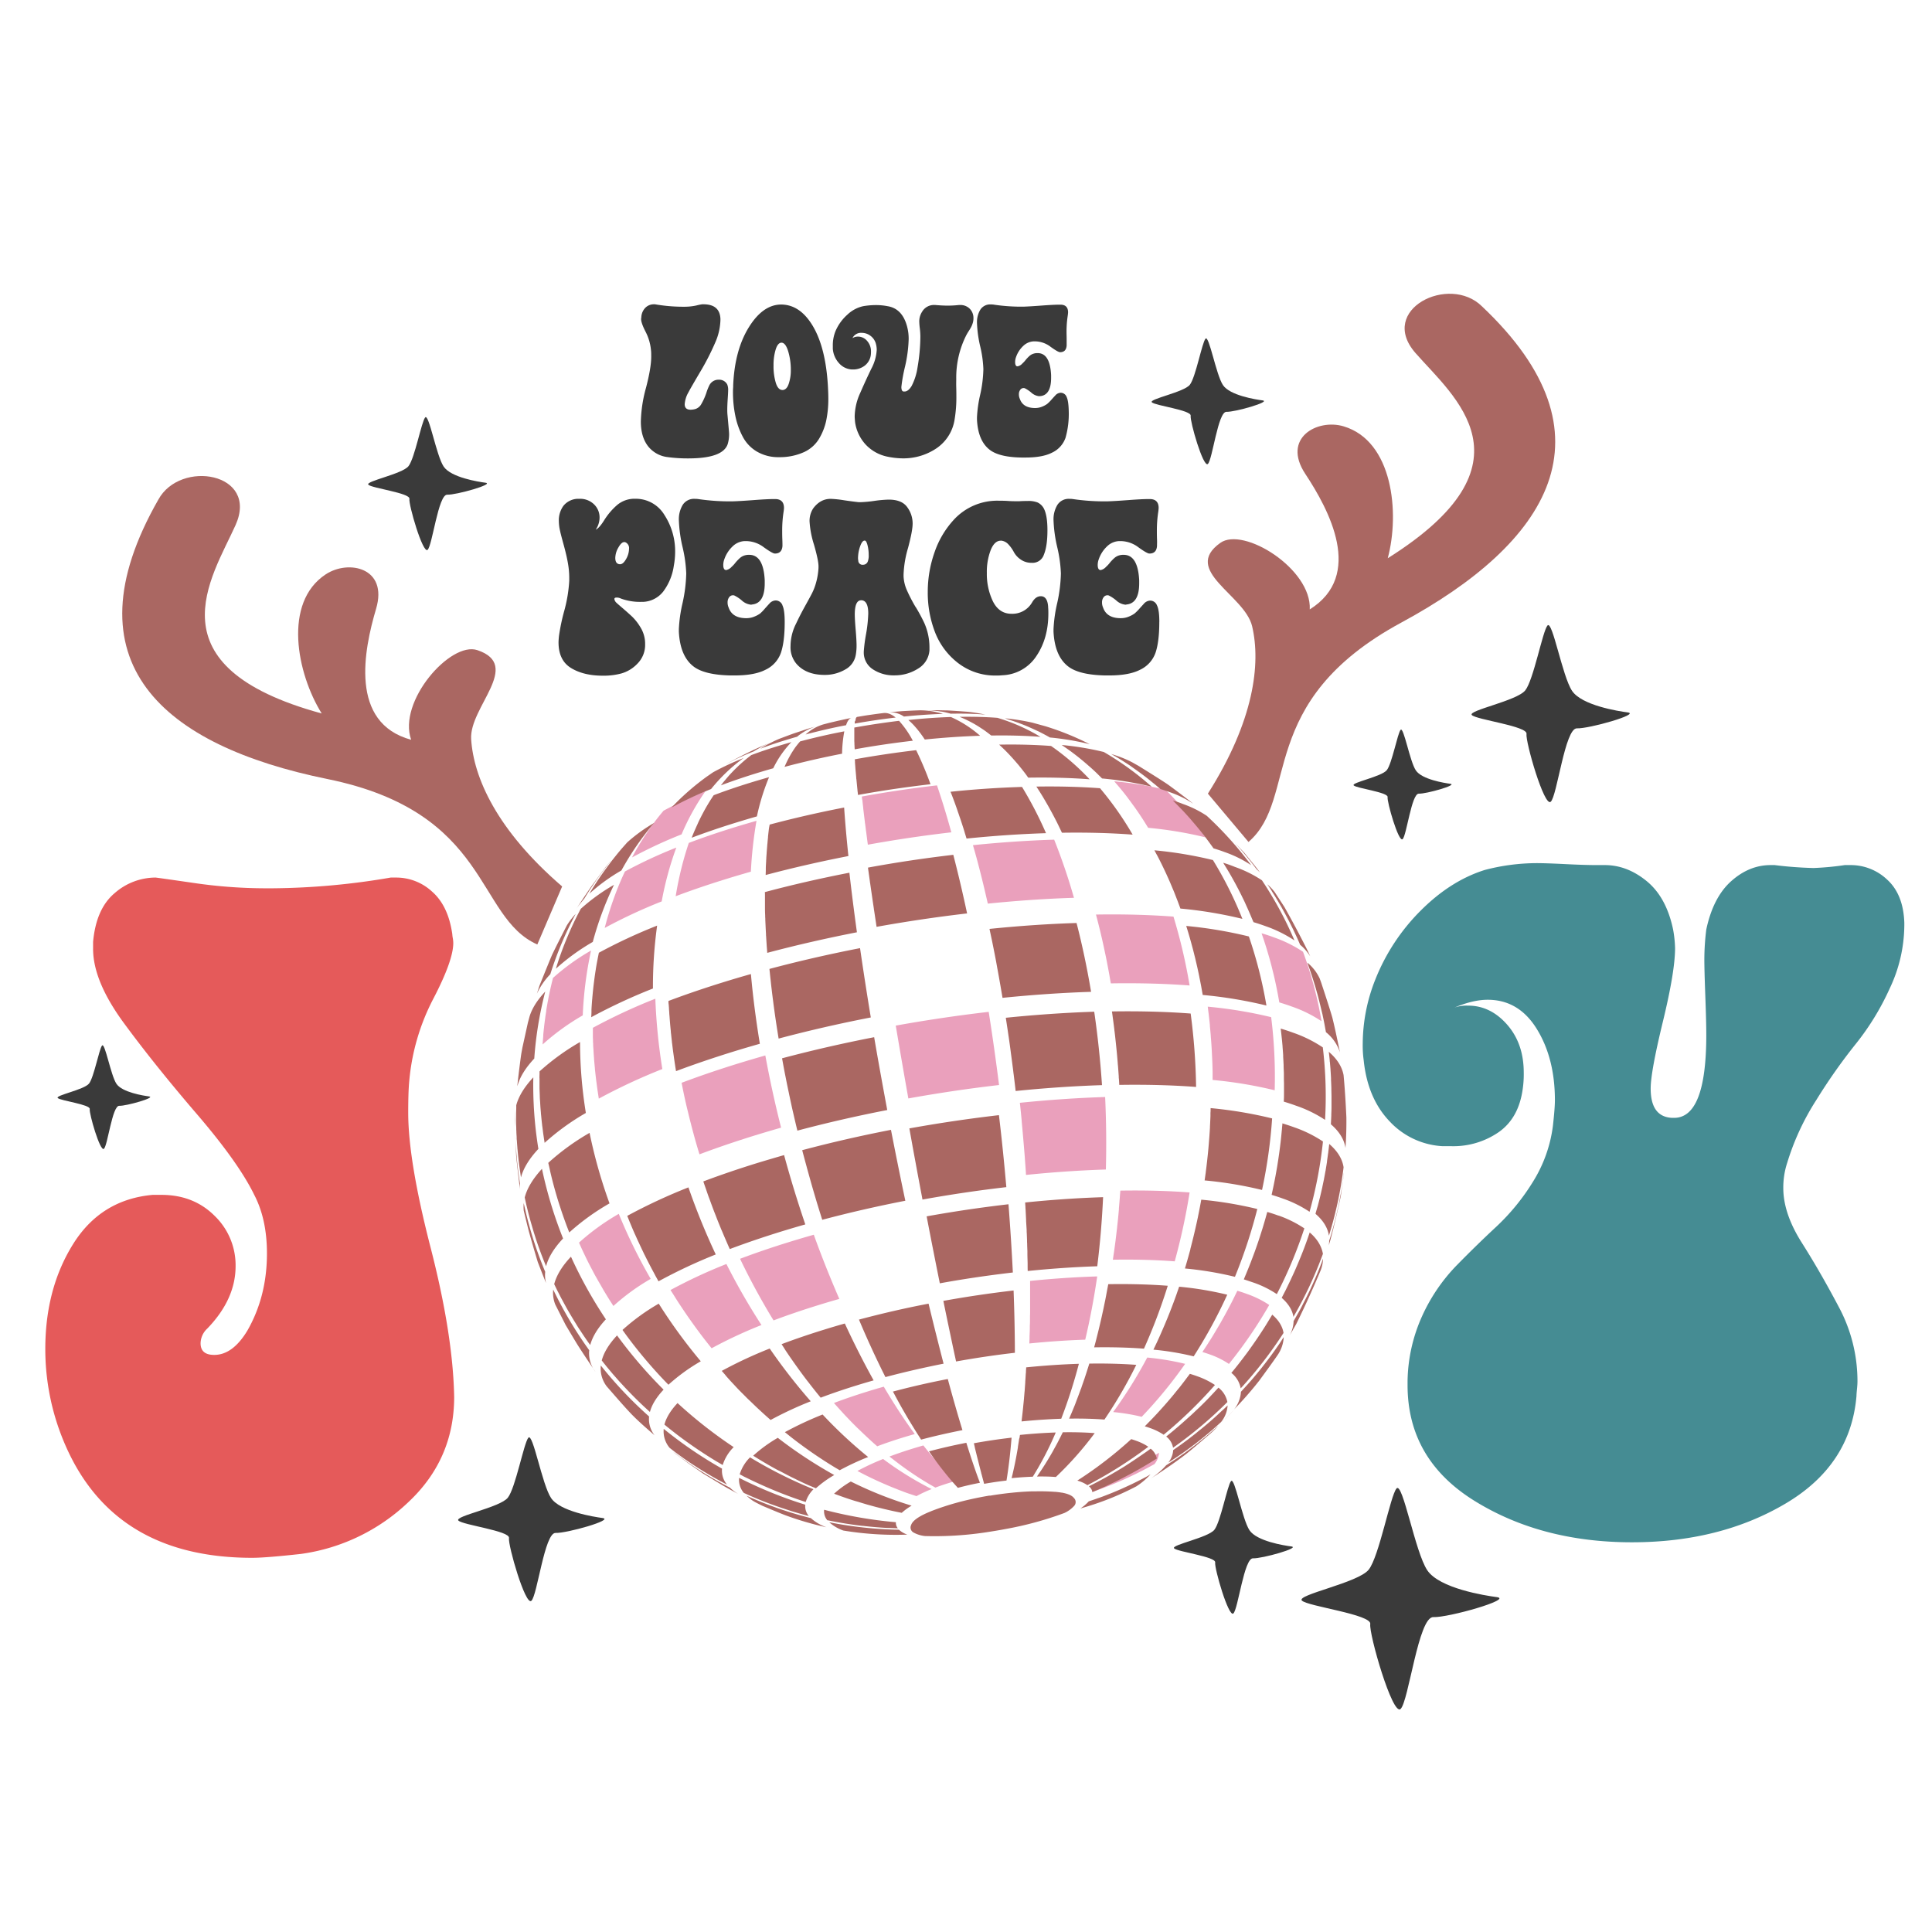 <?xml version="1.0" encoding="UTF-8"?> <svg xmlns="http://www.w3.org/2000/svg" id="Layer_1" data-name="Layer 1" viewBox="0 0 864 864"><defs><style>.cls-1{fill:#eaa0bc;}.cls-2{fill:#aa6762;}.cls-3{fill:#e55a5a;}.cls-4{fill:#458c93;}.cls-5{fill:#3a3a3a;}</style></defs><title>Christmas</title><path class="cls-1" d="M530,609.92a117.74,117.74,0,0,0-16.95-2.82c-.3.57-.61,1.12-.91,1.68l-.6,1.11c-.69,1.24-1.37,2.47-2.08,3.68l-.22.38q-.94,1.63-1.92,3.24l-.69,1.14c-.51.83-1,1.66-1.55,2.48l-.75,1.18c-.57.88-1.15,1.76-1.73,2.63-.19.28-.37.57-.56.84-.76,1.14-1.54,2.26-2.32,3.37l-.55.77-1.35,1.88a89.22,89.22,0,0,1,12.76,2.12A201.13,201.13,0,0,0,530,609.92Zm19.61,0a202.11,202.11,0,0,0,18-26.33,44,44,0,0,0-10-4.94q-2-.75-4.26-1.41c-.29.62-.6,1.24-.91,1.86-.2.41-.39.81-.6,1.22q-1,2.05-2.08,4.08c-.07.14-.15.28-.23.42-.63,1.21-1.28,2.41-1.94,3.61l-.72,1.27c-.52.94-1,1.86-1.58,2.79l-.78,1.32c-.59,1-1.18,2-1.79,3l-.57.95c-.8,1.29-1.61,2.56-2.43,3.83-.19.3-.39.59-.58.88-.47.72-.94,1.44-1.42,2.15,1.23.38,2.42.77,3.56,1.18A37.19,37.19,0,0,1,549.64,610Zm-9.51-159.77c.1.71.18,1.42.27,2.14l.18,1.4c.18,1.58.36,3.16.52,4.74,0,.16,0,.33,0,.49q.21,2.13.39,4.26c0,.51.07,1,.11,1.53q.14,1.67.24,3.33l.09,1.6q.1,1.81.18,3.63l.06,1.15c.06,1.58.11,3.16.14,4.74,0,.37,0,.74,0,1.11,0,.89,0,1.79,0,2.69a191.81,191.81,0,0,1,27.77,4.62,214.74,214.74,0,0,0-1.58-32.7A197.4,197.4,0,0,0,540.13,450.19Zm-235.34-77a202.19,202.19,0,0,0-22.11,10.3c.33-.62.66-1.24,1-1.85l.41-.75c.61-1.07,1.23-2.13,1.87-3.18.15-.26.31-.51.47-.77.49-.79,1-1.59,1.49-2.37.22-.34.45-.68.67-1L290,371.4l.66-.95c.63-.89,1.26-1.77,1.91-2.64l.22-.3c.73-1,1.46-1.91,2.21-2.85l.67-.82,1.06-1.28a174.2,174.2,0,0,1,18.74-8.72A104.07,104.07,0,0,0,304.79,373.17Zm-2.35,5.91a210.29,210.29,0,0,0-22.93,10.67c-.24.53-.49,1.05-.73,1.57-.15.34-.31.68-.46,1-.52,1.15-1,2.32-1.51,3.5-.05.12-.09.25-.14.37-.44,1.06-.86,2.14-1.27,3.22-.15.39-.29.77-.43,1.16-.31.85-.62,1.71-.92,2.57-.15.41-.29.82-.43,1.24q-.48,1.41-.93,2.85c-.1.3-.2.6-.29.91-.39,1.25-.76,2.51-1.12,3.79l-.24.88c-.2.73-.39,1.46-.58,2.19a235,235,0,0,1,25.48-11.86A146.1,146.1,0,0,1,302.44,379.08Zm-55.15,58.27c0,.06,0,.12,0,.18-.26,1-.52,2.09-.77,3.14-.05.23-.1.47-.16.7-.23,1-.45,2-.66,3l-.06.24c-.22,1.08-.43,2.16-.63,3.25-.05.25-.09.49-.14.74-.19,1.09-.38,2.17-.56,3.27,0,.1,0,.21,0,.32-.17,1-.32,2-.46,3.07,0,.23-.07.47-.1.71-.15,1.09-.28,2.19-.41,3.28,0,.21,0,.41-.07.62-.1,1-.21,2-.3,3,0,.2,0,.39,0,.58-.1,1.11-.19,2.23-.27,3.34a3,3,0,0,1,0,.31,104.37,104.37,0,0,1,17.94-13,170.24,170.24,0,0,1,3.71-29A98.54,98.54,0,0,0,247.29,437.35Zm45.78,9.31a255.55,255.55,0,0,0-27.91,13c0,.41,0,.82,0,1.23,0,.58,0,1.17,0,1.76,0,.77,0,1.55.06,2.32,0,.58,0,1.17.07,1.75q0,1.2.12,2.4l.09,1.7c.06.85.12,1.71.19,2.57,0,.52.07,1,.12,1.56.08,1,.18,2,.27,3,0,.39.07.77.11,1.17.15,1.39.31,2.78.48,4.19l.12.88c.14,1.11.29,2.22.45,3.34.07.51.16,1,.23,1.54.12.75.23,1.51.35,2.26a260.35,260.35,0,0,1,28.41-13.23A259.39,259.39,0,0,1,293.07,446.66Zm92.66-88.3c.11,1,.22,1.93.34,2.92,0,.1,0,.19,0,.28.11.91.22,1.82.33,2.75l.12,1c.09.73.18,1.46.28,2.2,0,.35.08.7.13,1,.1.81.21,1.63.31,2.46,0,.26.07.53.11.79.14,1.09.28,2.19.43,3.3,0,.26.07.52.1.77.08.64.17,1.29.26,1.94,12.5-2.26,25-4.11,37.33-5.53-2.12-7.71-4.27-14.73-6.42-21-11.08,1.28-22.35,2.94-33.61,5l.15,1.28C385.66,357.79,385.69,358.07,385.73,358.36Zm70.5,135.78c.24,2.33.48,4.66.7,7l0,.3c.23,2.4.44,4.8.65,7.18.05.54.1,1.09.14,1.63.2,2.36.4,4.71.58,7l.06.86c.16,2.15.32,4.3.46,6.43,0,.3,0,.61.07.91,12.25-1.25,24.23-2.06,35.69-2.42.28-10.66.18-21.51-.33-32.42-12.25.39-25,1.25-38.14,2.59Zm68.56-84.21c-10.75-.81-22.38-1.12-34.63-.92l.3,1.16c.15.55.29,1.11.43,1.66.19.74.38,1.48.56,2.22l.42,1.67c.18.76.37,1.54.55,2.31.12.54.25,1.08.38,1.62.19.83.37,1.66.56,2.49l.33,1.51c.21,1,.42,2,.62,2.94l.24,1.12c.28,1.36.55,2.74.81,4.12.06.28.11.56.16.84.21,1.11.42,2.22.62,3.34.09.5.17,1,.26,1.53.13.75.27,1.49.39,2.25,12.47-.2,24.31.11,35.24.94A242.4,242.4,0,0,0,524.79,409.93ZM258.93,555.72l.87,1.93.57,1.26q1,2.12,2,4.2l.22.44c.62,1.25,1.26,2.49,1.91,3.72l.7,1.32c.51,1,1,1.92,1.57,2.87l.76,1.37c.58,1,1.18,2,1.78,3.08l.57,1q1.2,2,2.43,4c.19.31.38.61.58.91.47.74.95,1.48,1.43,2.22A96.06,96.06,0,0,1,291,571.92a234.62,234.62,0,0,1-14.28-29.08A102.8,102.8,0,0,0,258.93,555.72ZM500.06,351.46c.78.92,1.55,1.85,2.31,2.8l.24.3c.68.86,1.36,1.73,2,2.61l.71.95c.52.69,1,1.4,1.54,2.11l.73,1c.56.79,1.1,1.58,1.64,2.38.17.25.35.5.52.76.7,1.05,1.4,2.12,2.08,3.2l.47.76c.39.62.78,1.24,1.16,1.87a176.2,176.2,0,0,1,25.56,4.25,146.91,146.91,0,0,0-17.74-21.22,157.68,157.68,0,0,0-23-3.83c.36.4.71.82,1.06,1.23S499.83,351.18,500.06,351.46Zm-64.22,29.05q.5,1.78,1,3.6c0,.13.06.26.1.38.29,1.1.58,2.2.87,3.32.11.4.21.8.31,1.2.23.88.45,1.76.68,2.66.11.42.21.85.32,1.28.24,1,.49,2,.73,3,.07.32.15.63.23.94l.93,4c.07.3.14.61.22.92.17.77.35,1.53.53,2.3,13.22-1.34,26.15-2.22,38.52-2.61a265.05,265.05,0,0,0-8.85-26c-11.66.37-23.85,1.19-36.32,2.46l.45,1.6ZM307.56,378.4l-.32,1c-.34,1.08-.68,2.18-1,3.28a3.37,3.37,0,0,1-.1.34c-.28,1-.56,2-.83,3-.1.36-.19.72-.28,1.09-.21.8-.41,1.61-.61,2.42l-.27,1.17c-.21.89-.4,1.79-.6,2.7l-.18.86c-.25,1.19-.48,2.39-.7,3.61l-.15.84c-.12.69-.24,1.39-.35,2.09q10.57-4,22.79-7.77c3.57-1.11,7.18-2.17,10.83-3.21a188.46,188.46,0,0,1,2.52-22.75q-4.92,1.4-9.74,2.88-11,3.39-20.52,7C307.88,377.42,307.72,377.91,307.56,378.4ZM408.05,647.86q-5.51,1.71-10.28,3.51c.43.35.86.7,1.3,1l.87.68c1,.76,1.95,1.51,2.93,2.23l.31.22c.88.65,1.77,1.29,2.65,1.91l.95.66,2.09,1.42,1,.66c.76.5,1.52,1,2.28,1.46l.73.46q1.5.92,3,1.8l.69.39,1.74,1c1.87-.71,3.9-1.4,6.06-2.07,1-.29,1.92-.58,2.89-.85a148,148,0,0,1-14.32-15.93Q410.48,647.11,408.05,647.86Zm52.62-75V576c0,1.4,0,2.78,0,4.16v.43c0,1.24,0,2.47,0,3.69,0,.43,0,.87,0,1.3,0,1,0,1.9-.05,2.84l0,1.36c0,1,0,2-.08,3,0,.32,0,.64,0,1,0,1.32-.08,2.63-.13,3.92l0,.9-.09,2.21c8.59-.87,17-1.44,25-1.7,2.13-9,3.92-18.46,5.36-28.29C481,571.11,470.93,571.79,460.67,572.83ZM532,533.27c-9.62-.73-20-1-31-.82,0,.68-.1,1.37-.15,2.06l-.09,1.35c-.12,1.52-.24,3-.38,4.54,0,.16,0,.31,0,.46-.12,1.36-.25,2.72-.38,4.07l-.15,1.43c-.11,1-.23,2.1-.34,3.15l-.18,1.5c-.13,1.13-.27,2.26-.41,3.39,0,.36-.09.72-.13,1.08-.19,1.47-.39,2.93-.6,4.39l-.15,1c-.12.82-.23,1.65-.36,2.48,9.79-.16,19.08.08,27.66.73A280.42,280.42,0,0,0,532,533.27ZM518.14,649.78c-1,.61-2,1.21-3,1.8l-.67.4c-1,.56-1.93,1.13-2.91,1.68l-.22.12q-1.55.87-3.12,1.71l-.72.39c-1,.55-2.09,1.1-3.15,1.64l-.31.15c-1,.5-2,1-3,1.47l-.69.34-3.2,1.49-.6.27q-1.45.66-2.94,1.29l-.56.25c-1.09.47-2.19.92-3.3,1.37l-.3.12a5.35,5.35,0,0,1-1.16,3,167.27,167.27,0,0,0,28-12.53,8.93,8.93,0,0,0,2-5.05Zm64.58-224.14a57.63,57.63,0,0,0-13-6.44q-2.64-1-5.54-1.83c.14.39.27.78.4,1.17l.57,1.68c.25.74.48,1.49.72,2.24.18.55.36,1.11.53,1.67.24.77.46,1.55.69,2.33l.48,1.64c.23.82.46,1.66.68,2.49.14.51.28,1,.41,1.52.25,1,.49,2,.73,2.94.09.38.19.76.28,1.14.32,1.36.63,2.74.92,4.13l.18.85c.23,1.11.45,2.21.66,3.33.1.51.19,1,.28,1.52.14.76.28,1.51.41,2.27q2.94.87,5.63,1.86A58.1,58.1,0,0,1,591,456.7,174.87,174.87,0,0,0,582.72,425.64ZM383.44,657.82l1.67.88,1.11.57c1.25.64,2.5,1.26,3.76,1.86l.4.18c1.13.54,2.26,1.06,3.4,1.57l1.22.54,2.68,1.15,1.29.53,2.94,1.17.94.36c1.28.49,2.57,1,3.86,1.41l.9.3,2.24.74a60.69,60.69,0,0,1,6.78-3.16,147.8,147.8,0,0,1-21.69-13.45A105.8,105.8,0,0,0,383.44,657.82Zm-58.59-92.55a229.23,229.23,0,0,0-25,11.64L301,578.7l.73,1.16q1.23,2,2.5,3.9l.27.4c.76,1.15,1.53,2.3,2.31,3.44l.84,1.22c.62.88,1.24,1.77,1.87,2.65l.9,1.25c.68.95,1.38,1.9,2.08,2.83l.66.9c.92,1.22,1.85,2.44,2.79,3.63l.65.82c.54.69,1.09,1.37,1.64,2.05a203.69,203.69,0,0,1,22.29-10.39A294.19,294.19,0,0,1,324.85,565.27Zm28.46-9.95q-12,3.7-22.35,7.62c.3.63.59,1.25.9,1.87l.6,1.23c.68,1.37,1.36,2.74,2.06,4.09l.21.42c.63,1.22,1.27,2.43,1.91,3.64.22.43.45.85.68,1.28.5.94,1,1.87,1.52,2.8l.74,1.34c.56,1,1.12,2,1.69,3,.19.32.36.64.55.95.74,1.3,1.5,2.59,2.26,3.87l.53.88c.44.73.88,1.46,1.33,2.18q9.26-3.5,19.94-6.8,4.68-1.46,9.47-2.81c-4-9.18-7.85-18.79-11.42-28.7Q358.56,553.7,353.31,555.32Zm88.84-102.81c-13.7,1.58-27.64,3.64-41.57,6.15l.3,1.74q1.08,6.41,2.18,12.81c.16.89.31,1.78.46,2.66Q404.75,483,406,490l.21,1.23c13.59-2.45,27.2-4.46,40.57-6C445.41,474.37,443.87,463.41,442.15,452.51Zm-92.84,51.78c-2.7-10.64-5.06-21.43-7.05-32.28q-6.09,1.73-12.06,3.56c-9.05,2.8-17.53,5.7-25.38,8.66.13.71.27,1.41.41,2.11.09.47.18.93.28,1.4.32,1.56.65,3.11,1,4.66,0,.17.08.33.11.49.31,1.4.64,2.79,1,4.18.11.5.24,1,.35,1.48l.81,3.26c.14.52.27,1,.4,1.55.31,1.18.62,2.35.94,3.52l.3,1.12c.42,1.53.85,3.05,1.29,4.57.11.35.21.7.32,1.06.25.86.51,1.73.78,2.59q11.5-4.33,24.77-8.45Q343.36,506,349.31,504.29Zm41.33,141.05,1.65,1.45q5.29-2,11.38-3.88,2.68-.82,5.41-1.6c-4.7-6.42-9.33-13.51-13.84-21.17q-3.63,1-7.18,2.12c-5.39,1.67-10.44,3.39-15.11,5.16.4.46.8.92,1.21,1.37l.81.91c.91,1,1.82,2,2.74,3l.28.3,2.49,2.61c.3.3.6.6.89.91l2,2,1,.93c.71.7,1.43,1.39,2.16,2.08l.69.65c.94.89,1.89,1.77,2.84,2.63Z"></path><path class="cls-2" d="M344.2,368.76c10.89-2.9,22.06-5.45,33.3-7.63.45,6.54,1.08,13.79,1.91,21.7-12.48,2.43-24.89,5.26-37,8.48l.06-2,0-.81c0-1.16.1-2.3.16-3.44,0-.27,0-.54.05-.81,0-.86.1-1.72.16-2.56,0-.38.05-.74.07-1.11.06-.77.12-1.54.19-2.3,0-.34.05-.68.09-1,.08-1,.17-1.92.27-2.86,0-.11,0-.21,0-.32.11-1,.23-2.06.35-3.08l.12-.89Zm81.37-13.44c.11.27.21.54.32.82.35.92.7,1.86,1.05,2.81l.11.3c.31.86.63,1.74.94,2.63l.33,1c.25.7.49,1.41.73,2.12.12.35.24.69.35,1,.27.79.53,1.58.79,2.39.09.25.17.51.25.77.35,1.05.69,2.13,1,3.21.07.25.15.5.23.75.19.63.39,1.26.58,1.89,12.2-1.24,24.12-2.05,35.53-2.41a170.88,170.88,0,0,0-10.72-20.68c-10.28.32-21,1-32,2.17C425.26,354.49,425.41,354.9,425.57,355.32ZM406.22,322s0,0,0,0c.27.23.53.46.8.71l.18.16.77.75.06.06c.27.28.54.56.81.86l.19.21.81.93.08.09c.25.31.51.62.76.94l.18.22.81,1.06.15.21c.24.33.49.67.73,1,.05.07.09.14.14.2l.81,1.21a1,1,0,0,1,.08.11c8.49-.87,16.79-1.43,24.74-1.68a51.16,51.16,0,0,0-13.07-8.39C419.17,320.85,412.77,321.29,406.22,322Zm-24.17,3.42v0c0,.26,0,.54,0,.83v.18c0,.28,0,.57,0,.86v1.28c0,.33,0,.68,0,1v.12q0,.5,0,1a2.26,2.26,0,0,1,0,.26c0,.38,0,.76.05,1.16a1.55,1.55,0,0,0,0,.22c0,.37,0,.75.05,1.13,0,.07,0,.14,0,.21,0,.43.05.87.07,1.31v.12c8.71-1.57,17.43-2.85,26-3.84a43.09,43.09,0,0,0-6.17-8.91C395.48,323.16,388.76,324.15,382.05,325.37Zm-24.29,6.21-.05.05c-.29.33-.57.66-.85,1l-.18.23c-.27.33-.53.68-.79,1l-.06.08c-.27.37-.54.76-.8,1.16l-.18.27c-.26.4-.52.8-.78,1.22l-.07.12c-.24.39-.47.79-.7,1.2l-.16.29c-.24.43-.48.88-.72,1.33a2.1,2.1,0,0,1-.13.26c-.21.42-.41.84-.62,1.27l-.12.25c-.22.48-.45,1-.66,1.47l-.06.13c8.42-2.24,17.06-4.21,25.75-5.9a59.4,59.4,0,0,1,1-10C370.91,328.33,364.25,329.85,357.76,331.58Zm-21.88,6.14-.1.07c-.54.4-1.07.82-1.6,1.24l-.35.28c-.5.41-1,.83-1.49,1.26l-.12.1c-.52.45-1,.92-1.55,1.39l-.35.32c-.5.48-1,1-1.5,1.45l-.14.15c-.47.46-.92.93-1.37,1.41l-.32.33c-.47.52-.95,1-1.41,1.57-.09.09-.17.19-.26.29-.42.48-.83,1-1.24,1.47l-.24.28c-.46.56-.9,1.12-1.34,1.69l-.12.15q7.37-2.78,15.87-5.41,3.74-1.15,7.54-2.23a46.11,46.11,0,0,1,8.13-11.71q-2.93.84-5.81,1.72C343.75,334.89,339.66,336.29,335.88,337.72ZM451,538.55c-12.06,1.39-24.34,3.2-36.6,5.41.13.67.25,1.34.38,2,.09.44.17.87.25,1.31.29,1.48.58,3,.86,4.42l.09.45c.25,1.32.51,2.63.76,3.93.1.48.19.95.28,1.42l.6,3c.09.5.19,1,.29,1.49.21,1.08.43,2.16.64,3.23l.21,1.08c.29,1.42.57,2.84.85,4.25.07.31.13.63.19.94.17.81.33,1.62.49,2.43,10.94-2,21.9-3.59,32.66-4.84C452.46,559.22,451.81,549,451,538.55Zm-151.84-88c0,.76.09,1.52.14,2.29,0,.57.07,1.14.12,1.72.05.79.12,1.58.18,2.38.05.55.09,1.11.14,1.67.08.84.16,1.69.25,2.53,0,.52.09,1,.15,1.56.1,1,.21,2,.33,3,0,.38.08.77.13,1.15.16,1.38.34,2.77.53,4.17l.12.86c.15,1.11.31,2.23.48,3.35.07.51.16,1,.23,1.53l.36,2.26q11.81-4.44,25.42-8.67,6-1.85,12.07-3.57-2.67-16.28-4-31.18-6,1.69-11.87,3.51-13.36,4.13-25,8.52c0,.4,0,.8.05,1.21C299.07,449.36,299.1,449.94,299.14,450.52ZM415.26,583c-10.51,2-20.95,4.42-31.13,7.13.25.59.5,1.19.75,1.77.16.39.32.77.49,1.15.55,1.29,1.11,2.58,1.67,3.85l.18.4c.51,1.14,1,2.28,1.52,3.41.18.4.37.79.55,1.19l1.2,2.62.58,1.24c.44.94.88,1.87,1.33,2.8l.42.88c.58,1.21,1.16,2.4,1.74,3.59l.41.81c.33.67.67,1.34,1,2,8.52-2.27,17.26-4.26,26-6C419.79,601.39,417.52,592.39,415.26,583Zm43.87-32.89c0,.47,0,.95.05,1.42l.12,3.12c0,.5,0,1,.05,1.49,0,1.12.07,2.24.11,3.35l0,1.07c0,1.46.07,2.91.1,4.36,0,.32,0,.65,0,1,0,.83,0,1.65.05,2.47,10.67-1.08,21.11-1.79,31.09-2.11,1.24-10,2.12-20.35,2.61-30.9-11.19.36-22.88,1.15-34.84,2.37,0,.67.08,1.35.11,2,0,.46.05.92.08,1.37.08,1.51.15,3,.22,4.5,0,.16,0,.31,0,.47Zm4.34-198.35c.27.4.53.81.79,1.22l.52.8c.58.91,1.15,1.84,1.72,2.78.06.09.11.19.17.29.51.85,1,1.72,1.52,2.6l.54.94c.39.69.78,1.39,1.16,2.1.19.34.37.68.55,1,.42.77.83,1.56,1.24,2.35l.4.77c.53,1,1.06,2.1,1.58,3.18l.36.75.89,1.86c11.18-.17,21.8.1,31.61.85a144.73,144.73,0,0,0-14.58-20.75C483.1,351.85,473.54,351.6,463.47,351.76ZM449.8,455.15c.05.31.09.62.14.93q.54,3.51,1.05,7c0,.1,0,.19.05.29.35,2.43.69,4.85,1,7.28.07.55.15,1.1.22,1.65q.48,3.6.93,7.19c0,.3.08.59.11.89.28,2.2.54,4.4.8,6.59,0,.31.07.62.11.93,13.25-1.34,26.21-2.22,38.61-2.62-.74-10.94-1.89-21.93-3.48-32.84C476.66,452.87,463.38,453.77,449.8,455.15Zm-3-122.17.88.83c.19.18.39.35.58.54.65.62,1.3,1.25,1.94,1.91l.2.21c.58.59,1.15,1.2,1.72,1.82l.61.66c.44.5.89,1,1.33,1.51l.63.73c.48.56,1,1.14,1.43,1.72l.45.55c.62.77,1.23,1.55,1.84,2.35l.42.56,1,1.4c9.71-.16,18.93.08,27.45.73a107.8,107.8,0,0,0-17.24-14.9C462.87,333.06,455.05,332.85,446.82,333ZM333.88,660.9c1.38.68,2.77,1.36,4.16,2l.43.19c1.26.59,2.52,1.16,3.79,1.72l1.36.59q1.5.65,3,1.26l1.44.59c1.1.44,2.2.87,3.31,1.29l1.05.4c1.45.55,2.91,1.07,4.37,1.58l1,.34,2.52.84a13.77,13.77,0,0,1,3.48-5.71,200.12,200.12,0,0,1-28.37-14.25,18.23,18.23,0,0,0-4.62,7.57c.61.32,1.23.65,1.85,1Zm148.59-51c-7.56.24-15.47.77-23.56,1.59,0,.57-.07,1.12-.1,1.68,0,.36,0,.73-.07,1.09q-.11,1.85-.24,3.66l0,.37-.24,3.21c0,.38-.06.76-.1,1.14q-.09,1.23-.21,2.46c0,.39-.07.77-.1,1.16-.08.88-.17,1.75-.26,2.62,0,.28-.05.56-.08.83-.11,1.13-.23,2.24-.36,3.34l-.09.75c-.07.63-.14,1.26-.21,1.87,6.09-.61,12-1,17.74-1.2A231.64,231.64,0,0,0,482.47,609.93ZM436,647.59l.7,2.82.07.29c.21.84.41,1.66.62,2.46l.21.84c.16.62.32,1.24.47,1.85l.23.89c.17.65.33,1.29.5,1.92,0,.2.11.41.16.62.22.82.43,1.63.64,2.42l.15.54.36,1.34c3.33-.6,6.67-1.09,10-1.47.94-5.67,1.7-12.09,2.27-19.18-5.56.64-11.22,1.48-16.86,2.5.1.43.21.87.31,1.3Zm19.7-3.62q-.24,1.51-.48,3c0,.09,0,.19,0,.28-.15.89-.3,1.76-.46,2.62-.05.31-.11.6-.16.9-.12.67-.25,1.33-.38,2l-.18.92c-.14.7-.28,1.39-.43,2.08-.05.21-.09.43-.14.64-.19.89-.39,1.75-.59,2.61,0,.19-.09.38-.14.58-.11.48-.23,1-.35,1.44,3.26-.33,6.44-.55,9.48-.65a141.59,141.59,0,0,0,10.26-19.77c-5.15.16-10.54.53-16,1.09l-.21,1.37C455.78,643.37,455.73,643.67,455.69,644Zm30.6,20.21A192.36,192.36,0,0,0,513.53,647a23.37,23.37,0,0,0-5.35-2.65c-.73-.27-1.49-.52-2.28-.76l-.14.12q-1.23,1.13-2.49,2.22l-.56.49c-.8.7-1.61,1.39-2.42,2.07l-.19.17c-.86.72-1.73,1.43-2.6,2.13l-.61.49c-.87.69-1.74,1.38-2.63,2.07l-.27.2c-.82.63-1.65,1.25-2.48,1.87l-.58.43c-.89.65-1.79,1.3-2.69,1.93l-.5.35c-.82.57-1.63,1.14-2.46,1.69l-.48.33c-.91.61-1.83,1.21-2.76,1.81l-.25.16c.46.15.91.29,1.34.45A13.86,13.86,0,0,1,486.29,664.18Zm3.27-23.28c-4.43-.33-9.23-.46-14.28-.38-.23.48-.47.94-.7,1.41l-.46.92q-.78,1.56-1.59,3.06a3.07,3.07,0,0,1-.17.31c-.48.9-1,1.79-1.46,2.67l-.53.93c-.39.68-.78,1.35-1.18,2l-.56.95c-.44.71-.87,1.42-1.31,2.12-.15.22-.28.45-.43.67-.57.91-1.16,1.8-1.75,2.67l-.41.6c-.34.49-.68,1-1,1.48,3-.05,5.82,0,8.44.22A151.57,151.57,0,0,0,489.56,640.9Zm-36.28-63.79c-10.36,1.2-20.9,2.75-31.42,4.65.13.63.26,1.25.38,1.88l.24,1.15c.28,1.37.56,2.72.84,4.07,0,.12.05.25.08.37.25,1.22.5,2.43.76,3.64.08.4.17.8.25,1.21.2.93.39,1.86.59,2.79l.27,1.29.63,3c.07.31.13.61.19.92q.42,1.91.81,3.78c.07.3.13.59.2.89l.45,2.11c8.81-1.59,17.63-2.89,26.3-3.89C453.84,596.12,453.65,586.8,453.28,577.11ZM325,615.69c1,1.12,2,2.24,3.05,3.34l.32.34c.92,1,1.85,2,2.79,2.93.33.35.67.69,1,1l2.22,2.24,1.07,1,2.46,2.37c.26.25.52.51.79.75,1.08,1,2.16,2,3.26,3l.77.69c.62.56,1.26,1.12,1.89,1.67a165.77,165.77,0,0,1,17.95-8.36,255.42,255.42,0,0,1-18.35-23.59,195.37,195.37,0,0,0-21.45,10l1.35,1.54C324.43,615,324.72,615.36,325,615.69Zm48.08,43.95A201.68,201.68,0,0,1,347.83,643a63.86,63.86,0,0,0-11,8l1.75,1.09,1.16.71c1.3.79,2.62,1.57,3.94,2.33l.4.23c1.19.68,2.39,1.35,3.6,2L349,658l2.85,1.5,1.37.7c1,.53,2.08,1,3.13,1.55l1,.48q2.06,1,4.13,1.92l1,.42,2.4,1A47.32,47.32,0,0,1,373.09,659.64ZM352.53,641.7l1,.81q1.72,1.35,3.46,2.66l.36.26c1.05.79,2.1,1.56,3.16,2.31l1.12.8c.83.59,1.66,1.17,2.5,1.74l1.2.82,2.74,1.81.88.57c1.2.77,2.41,1.53,3.62,2.27l.84.51,2.11,1.24a115.75,115.75,0,0,1,12.72-5.92,203.17,203.17,0,0,1-20.37-19A154.2,154.2,0,0,0,351,640.47Zm-36.84-110c.52,1.49,1,3,1.58,4.45.05.15.11.31.17.46q.72,2,1.47,4l.54,1.41c.4,1,.79,2,1.2,3.07l.58,1.47,1.35,3.31.44,1q.9,2.16,1.83,4.29c.14.33.28.65.43,1q.53,1.22,1.08,2.43,10.63-4,22.9-7.81,5.39-1.66,10.88-3.22c-3.44-10.08-6.62-20.44-9.49-31Q344.79,518.25,339,520q-13.09,4.05-24.47,8.34c.23.68.45,1.36.68,2Zm64.82,130.83A43,43,0,0,0,373,668l.17.06,3.23,1.18.72.25c1,.36,2.08.72,3.12,1.06l.24.08c1.1.36,2.21.71,3.32,1l.76.24,3.32,1,.33.09,3.12.85.72.19,3.33.83.62.14c1,.24,2,.47,3,.69l.59.13c1.12.24,2.24.47,3.37.69l.31.06a25.6,25.6,0,0,1,4.41-3.2A172.19,172.19,0,0,1,380.51,662.55Zm43.35-45.83c-8.28,1.6-16.51,3.48-24.53,5.62l.81,1.5c.17.33.35.67.53,1,.6,1.11,1.2,2.21,1.8,3.29l.18.32c.55,1,1.09,1.94,1.64,2.89l.58,1c.43.74.85,1.47,1.28,2.19.21.35.41.7.62,1,.46.78.93,1.55,1.4,2.31l.45.74q.92,1.49,1.83,2.94c.15.22.29.44.43.66l1.06,1.64c6-1.61,12.24-3,18.47-4.24C428.27,632.59,426.08,624.92,423.86,616.72ZM370,679.88l.19,0c1.11.23,2.23.45,3.35.66l.75.14c1.08.2,2.16.39,3.25.56l.25.05,3.45.52.79.11c1.15.16,2.3.31,3.46.45l.34,0c1.08.13,2.16.24,3.24.35l.76.07c1.15.11,2.3.21,3.46.29l.64.05c1.05.07,2.1.14,3.15.19l.61,0c1.16.05,2.33.1,3.5.13h.33a3.64,3.64,0,0,1-.86-2.71,192.17,192.17,0,0,1-32.1-5.57A6.13,6.13,0,0,0,370,679.88ZM266.49,433.13l-.06.44c-.2,1.22-.38,2.45-.55,3.69-.06.44-.12.88-.17,1.32q-.19,1.46-.36,2.94l-.15,1.41c-.11,1.07-.21,2.15-.31,3.23,0,.35-.06.69-.09,1-.11,1.41-.21,2.84-.29,4.28,0,.33,0,.66,0,1,0,.81-.07,1.64-.11,2.46A253,253,0,0,1,292,442.07a199.21,199.21,0,0,1,1.87-28.13,238.26,238.26,0,0,0-26.05,12.13c-.12.6-.25,1.21-.37,1.82-.08.4-.16.79-.23,1.19Q266.82,431.09,266.49,433.13Zm274.9,62.42c0,.71,0,1.42-.07,2.14,0,.46,0,.93,0,1.39-.06,1.57-.13,3.14-.22,4.71l0,.49c-.08,1.41-.18,2.82-.28,4.22l-.12,1.5c-.08,1.1-.18,2.19-.27,3.29l-.15,1.57c-.11,1.19-.24,2.38-.37,3.56l-.12,1.13c-.18,1.55-.37,3.1-.57,4.64,0,.35-.1.71-.14,1.07-.12.87-.24,1.75-.37,2.63a176,176,0,0,1,25.68,4.27,225.8,225.8,0,0,0,4.51-32A189.12,189.12,0,0,0,541.39,495.55ZM338.49,365.1a99.3,99.3,0,0,1,5.44-17.55q-4,1.14-8,2.36-9,2.77-16.77,5.72c-.25.37-.51.75-.75,1.13l-.48.73c-.53.84-1.06,1.69-1.57,2.56-.05.09-.1.18-.16.27-.46.78-.91,1.58-1.35,2.39l-.46.86c-.34.64-.68,1.28-1,1.93-.16.31-.32.63-.47.94-.36.72-.7,1.44-1,2.17l-.33.7c-.44,1-.87,1.94-1.29,2.93-.1.22-.19.46-.29.69-.24.56-.46,1.13-.69,1.71q9.19-3.47,19.79-6.75Q333.74,366.45,338.49,365.1Zm156.78,211c-.07.42-.15.84-.23,1.26-.26,1.41-.53,2.81-.8,4.21,0,.15-.07.3-.1.45-.25,1.24-.51,2.48-.77,3.71-.09.44-.19.88-.29,1.32-.21,1-.42,1.93-.64,2.89-.1.45-.21.91-.31,1.36-.24,1-.49,2.07-.74,3.09l-.24,1c-.33,1.34-.67,2.66-1,4l-.24.91-.6,2.24c7.88-.13,15.36.07,22.27.59A250.41,250.41,0,0,0,522.23,575c-8.26-.63-17.19-.86-26.61-.71C495.51,574.88,495.39,575.51,495.27,576.15Zm36.88-16.68c-.4,1.46-.8,2.92-1.22,4.37-.09.33-.2.67-.29,1-.24.83-.48,1.66-.73,2.48A154,154,0,0,1,552.27,571a229.24,229.24,0,0,0,10-30.33,174.08,174.08,0,0,0-25.06-4.17c-.12.69-.25,1.37-.38,2.05-.08.45-.16.9-.25,1.35-.29,1.52-.59,3-.9,4.53,0,.15-.07.31-.1.46-.28,1.35-.58,2.7-.88,4l-.33,1.43c-.24,1.05-.49,2.09-.74,3.13-.13.5-.25,1-.37,1.49-.28,1.13-.58,2.26-.87,3.38C532.33,558.76,532.24,559.12,532.15,559.47ZM548.83,579a148,148,0,0,0-21.51-3.58l-.66,1.91c-.15.42-.29.83-.43,1.25-.5,1.4-1,2.79-1.52,4.18l-.17.44c-.46,1.24-.94,2.47-1.42,3.7l-.53,1.31c-.38,1-.77,1.91-1.17,2.86-.18.45-.37.91-.56,1.36-.44,1-.88,2.05-1.33,3.06-.14.33-.28.66-.43,1-.58,1.33-1.18,2.64-1.79,3.95-.15.3-.29.6-.43.9-.35.74-.7,1.49-1.06,2.23a123.57,123.57,0,0,1,18,3A219.42,219.42,0,0,0,548.83,579ZM351.27,603.86q1.22,1.82,2.45,3.61l.27.38c.74,1.06,1.48,2.12,2.23,3.16l.8,1.12c.59.82,1.19,1.63,1.78,2.44l.86,1.15c.65.87,1.3,1.73,2,2.59l.63.83c.86,1.11,1.73,2.21,2.6,3.3.2.26.41.51.61.76l1.51,1.85q7.45-2.82,16.06-5.48c2.51-.78,5.06-1.53,7.62-2.26-4.44-8-8.75-16.48-12.88-25.43q-4.61,1.3-9.11,2.7c-6.84,2.11-13.25,4.3-19.18,6.54l1.08,1.66Zm243-133.28c.14,1.18.27,2.37.38,3.55,0,.26,0,.53.08.79.1,1.14.2,2.27.29,3.4a2.45,2.45,0,0,0,0,.27c.09,1.19.16,2.39.22,3.59,0,.27,0,.54,0,.82q.09,1.78.15,3.57v.35c0,1.11.05,2.22.06,3.32,0,.26,0,.52,0,.77,0,1.18,0,2.35,0,3.52,0,.22,0,.44,0,.66,0,1.05-.05,2.11-.09,3.16,0,.21,0,.41,0,.62-.05,1.17-.1,2.34-.17,3.5,0,.11,0,.22,0,.33,3.78,3.24,5.93,6.79,6.52,10.56.32-4.49.44-9,.4-13.59-.28-6.18-.7-13.21-1.26-19-.7-3.71-2.87-7.2-6.6-10.39C594.23,470.45,594.23,470.52,594.24,470.58Zm-353,11.61c0,.78,0,1.57,0,2.36l0,1.77c0,.81.05,1.62.08,2.43l.06,1.72c0,.86.1,1.72.15,2.59l.09,1.59c.07,1,.16,2,.25,3,0,.39.06.79.1,1.18.13,1.4.27,2.81.44,4.22,0,.29.07.58.11.87.14,1.12.28,2.24.43,3.37.08.51.16,1,.23,1.53.12.75.23,1.51.35,2.26A106.41,106.41,0,0,1,262,497.72,200.69,200.69,0,0,1,259.39,466a105.17,105.17,0,0,0-18.11,13.14c0,.42,0,.84,0,1.26C241.25,481,241.24,481.59,241.24,482.19Zm347.12,60.34-.09.31c3.5,3,5.48,6.28,6,9.77A172.87,172.87,0,0,0,600.86,522c-.58-3.73-2.7-7.23-6.44-10.43a1.23,1.23,0,0,1,0,.19c-.13,1.16-.27,2.31-.41,3.47,0,.25-.07.51-.11.77-.14,1.1-.3,2.21-.46,3.31a2,2,0,0,0,0,.26q-.27,1.74-.57,3.48c0,.27-.1.53-.14.8-.21,1.15-.42,2.31-.64,3.45,0,.12,0,.23-.07.34-.22,1.07-.44,2.14-.67,3.21,0,.24-.11.49-.16.74-.25,1.13-.51,2.26-.78,3.38l-.15.63c-.25,1-.51,2-.77,3l-.15.59C589,540.3,588.67,541.42,588.36,542.53ZM488.53,667.26a190.1,190.1,0,0,0,28.79-15,7.3,7.3,0,0,0-2.72-4.39l-.15.1c-1,.69-1.9,1.37-2.86,2l-.64.45c-.93.64-1.86,1.28-2.79,1.9l-.22.15q-1.49,1-3,2l-.68.43q-1.5,1-3,1.89l-.3.18c-.94.57-1.9,1.14-2.86,1.69l-.66.39c-1,.59-2.05,1.17-3.08,1.74l-.58.32c-.93.51-1.87,1-2.81,1.51l-.55.29c-1.05.55-2.11,1.09-3.17,1.62l-.29.15A4.26,4.26,0,0,1,488.53,667.26ZM259.72,406.44c-.3.56-.6,1.12-.89,1.69l-.57,1.09c-.62,1.24-1.24,2.48-1.83,3.74l-.18.39c-.53,1.13-1.05,2.27-1.55,3.42-.18.4-.35.81-.53,1.22-.38.9-.76,1.81-1.13,2.72-.18.43-.36.87-.53,1.31-.4,1-.78,2-1.15,3-.12.32-.25.64-.36,1-.49,1.32-.95,2.64-1.4,4l-.3.93c-.25.76-.48,1.52-.72,2.28a95.54,95.54,0,0,1,16.52-12,145,145,0,0,1,9.48-25.53A85.74,85.74,0,0,0,259.72,406.44ZM246,523.63l.18.78c.26,1.11.53,2.22.81,3.32a2.68,2.68,0,0,0,.07.27c.29,1.16.61,2.33.93,3.49.07.26.14.52.22.79q.48,1.72,1,3.45c0,.11.07.23.11.34.32,1.07.65,2.13,1,3.19l.24.73c.37,1.13.74,2.25,1.13,3.36l.21.62q.53,1.51,1.08,3l.21.59c.41,1.1.84,2.2,1.27,3.3l.12.3a103.8,103.8,0,0,1,18-13,223.16,223.16,0,0,1-8.92-31.54A105.91,105.91,0,0,0,245.22,520a1.62,1.62,0,0,0,0,.19C245.5,521.31,245.76,522.47,246,523.63Zm237.37,97.5c-.3.84-.61,1.68-.92,2.51l-.45,1.18c-.34.9-.68,1.79-1,2.67l-.33.85c-.46,1.14-.93,2.28-1.4,3.4l-.33.77c-.28.64-.55,1.28-.82,1.91,5.58-.09,10.89.05,15.79.42a202,202,0,0,0,14.24-24.47c-6.51-.49-13.55-.67-21-.56l-.54,1.7c-.11.37-.23.74-.35,1.11-.39,1.25-.8,2.49-1.21,3.72,0,.12-.09.25-.13.38q-.56,1.65-1.14,3.27C483.68,620.37,483.54,620.75,483.4,621.13ZM342.1,400.66c0,.37,0,.74,0,1.11,0,1.24,0,2.5,0,3.76,0,.14,0,.27,0,.41q0,1.71.09,3.45c0,.41,0,.83.05,1.25,0,.91.06,1.83.1,2.75l.06,1.34c.05,1,.1,2,.16,3,0,.33,0,.66.05,1,.08,1.35.17,2.71.26,4.08,0,.31.05.63.07.94.06.78.12,1.58.18,2.37,13.11-3.49,26.57-6.56,40.1-9.2-1.31-9.48-2.43-18.38-3.37-26.64-12.76,2.48-25.44,5.37-37.8,8.67C342.1,399.55,342.1,400.1,342.1,400.66Zm2.29,35.51c.08.75.16,1.5.25,2.26l.18,1.7c.09.78.18,1.56.28,2.35.06.55.13,1.1.19,1.65.11.84.21,1.68.32,2.52.07.51.13,1,.2,1.53.12,1,.26,2,.39,3,.06.38.11.76.16,1.15.19,1.37.39,2.76.6,4.15l.12.84c.17,1.11.34,2.23.52,3.35l.24,1.54c.12.75.24,1.5.37,2.25,13.48-3.59,27.31-6.75,41.22-9.45-1.79-10.85-3.39-21.2-4.81-31-13.67,2.66-27.27,5.77-40.52,9.3l.12,1.19C344.28,435,344.33,435.6,344.39,436.17Zm37.89-96.61c0,.31.05.62.07.93s0,.38,0,.57c.06.68.11,1.38.17,2.1a1.1,1.1,0,0,1,0,.18c.06.66.11,1.33.18,2l.06.73.15,1.62c0,.26,0,.52.08.79l.18,1.83.06.61c.08.82.17,1.65.25,2.5,0,.21,0,.42.07.63.05.48.11,1,.16,1.46,10.86-2,21.73-3.56,32.42-4.8a153.76,153.76,0,0,0-6.42-15.23C400.71,336.54,391.49,337.9,382.28,339.56ZM360.8,522c0,.1.05.19.07.28.64,2.33,1.29,4.64,1.95,7l.45,1.57c.66,2.27,1.33,4.54,2,6.79.08.28.17.55.25.82q.95,3.1,1.92,6.18c.09.29.18.57.28.86,12.14-3.23,24.61-6.08,37.15-8.52-2.19-10.37-4.34-21-6.42-31.71-13.4,2.6-26.72,5.64-39.7,9.1.08.3.16.59.23.88Q359.88,518.65,360.8,522Zm-9.57-40.82.06.3q.7,3.6,1.47,7.19c.11.54.22,1.09.34,1.63.51,2.37,1,4.73,1.55,7.08.07.29.14.58.2.87.5,2.16,1,4.32,1.52,6.47.07.3.15.6.22.91,13.14-3.5,26.63-6.58,40.19-9.22-2-10.8-4-21.69-5.85-32.57-13.9,2.7-27.72,5.86-41.19,9.44.06.31.12.61.17.92C350.34,476.56,350.77,478.89,351.23,481.21ZM388.16,388c.07.53.14,1.06.22,1.59l.15,1.11c.17,1.2.34,2.42.51,3.64,0,.16,0,.31.07.47.16,1.09.31,2.19.47,3.3l.18,1.21.39,2.71c.06.44.13.87.19,1.3l.45,3c0,.3.09.6.13.9q.3,2,.6,4c.05.31.09.62.14.93.12.77.23,1.55.35,2.33,13.56-2.45,27.14-4.45,40.48-6-2-9.37-4.07-18.13-6.17-26.21C413.74,383.75,400.94,385.64,388.16,388Zm154.23-3.39a180.37,180.37,0,0,0-26.13-4.35l.84,1.59.56,1c.62,1.19,1.22,2.38,1.82,3.59.07.13.13.26.19.39.53,1.09,1.06,2.19,1.57,3.3.19.39.37.79.55,1.19.4.88.8,1.76,1.19,2.65.18.43.37.85.55,1.28.42,1,.83,2,1.24,2.95l.39.95c.52,1.3,1,2.61,1.54,3.94.11.31.22.62.34.93.28.76.57,1.52.84,2.29a191.13,191.13,0,0,1,27.72,4.61A169.31,169.31,0,0,0,542.39,384.56Zm-98.8,35.9c.12.56.23,1.12.34,1.68.16.77.31,1.54.47,2.32.1.54.21,1.08.32,1.63l.48,2.48c.1.51.19,1,.29,1.52L446,433c.08.39.15.77.22,1.16.25,1.36.5,2.74.74,4.12l.15.86c.2,1.1.39,2.2.58,3.32.09.5.18,1,.26,1.53.13.75.26,1.5.38,2.25,13.6-1.38,26.89-2.28,39.61-2.69-1.82-10.84-4-21.12-6.5-30.78-12.5.39-25.57,1.28-38.93,2.64l.24,1.15.36,1.7Zm86.91-6.37.36,1.16.51,1.67c.22.73.43,1.47.65,2.22.16.55.32,1.11.47,1.67.22.76.42,1.53.63,2.31.15.54.3,1.08.44,1.63.21.82.42,1.65.62,2.48.13.51.26,1,.38,1.52.23,1,.46,1.95.68,2.93.09.38.18.75.26,1.13.3,1.37.6,2.74.88,4.12,0,.28.11.57.16.85.22,1.1.44,2.21.65,3.33l.27,1.53c.13.75.27,1.5.4,2.26a196.33,196.33,0,0,1,28.49,4.73,195.22,195.22,0,0,0-7.85-30.89A193,193,0,0,0,530.5,414.09Zm62.07,86.72a183.93,183.93,0,0,0-1-32.46,57.81,57.81,0,0,0-13.19-6.54c-1.79-.66-3.67-1.28-5.62-1.87a1.36,1.36,0,0,0,0,.2c.14,1.18.28,2.37.4,3.56l.09.8c.11,1.13.22,2.27.32,3.41,0,.09,0,.18,0,.27.1,1.2.19,2.4.27,3.61,0,.27,0,.55,0,.83.08,1.19.14,2.39.2,3.59,0,.12,0,.24,0,.36,0,1.11.09,2.23.12,3.35,0,.25,0,.51,0,.77,0,1.19,0,2.37.05,3.56v.66c0,1.07,0,2.13,0,3.2,0,.21,0,.41,0,.62,0,1.18,0,2.37-.09,3.55v.33q2.87.86,5.49,1.82A56.46,56.46,0,0,1,592.57,500.81Zm-185.75,4.6,1.26,7c0,.09,0,.18.05.27q.64,3.54,1.3,7.07l.3,1.65q.64,3.48,1.29,6.93c.05.28.11.56.16.84.39,2.11.79,4.22,1.19,6.31.05.31.11.61.17.92,12.56-2.27,25.14-4.13,37.5-5.55-.93-10.57-2-21.34-3.31-32.2-13.2,1.53-26.65,3.51-40.07,5.93C406.71,504.83,406.77,505.12,406.82,505.41Zm90.74-51c.06.47.13.93.19,1.4.21,1.58.42,3.16.61,4.74,0,.16,0,.32.05.48.18,1.43.34,2.86.49,4.29.06.5.11,1,.16,1.51.12,1.12.23,2.24.34,3.35l.15,1.59c.11,1.21.21,2.43.31,3.64,0,.39.07.77.1,1.15.13,1.59.24,3.17.35,4.75,0,.37,0,.73.07,1.1.06.9.12,1.81.17,2.71,12.15-.19,23.69.11,34.35.92a278.4,278.4,0,0,0-2.43-32.83c-10.92-.83-22.75-1.13-35.21-.94C497.37,453,497.46,453.71,497.56,454.42Zm27,193A187.38,187.38,0,0,0,548.89,627a10.72,10.72,0,0,0-4-6.44l-1.42,1.53-.92,1c-1.06,1.13-2.12,2.25-3.2,3.35l-.33.33c-1,1-2,2-3,2.94l-1.07,1c-.78.75-1.57,1.5-2.37,2.24l-1.14,1q-1.32,1.2-2.64,2.37l-.85.75c-1.16,1-2.34,2-3.53,3l-.83.68c-.69.56-1.37,1.13-2.06,1.68A8.09,8.09,0,0,1,524.59,647.39ZM290.28,633.46a182.42,182.42,0,0,1-21.59-22.79,13.16,13.16,0,0,0,2.62,9.3c5.36,6.16,8.5,9.77,11.42,12.79l1.16,1.15c2.37,2.32,5,4.64,8.82,7.94A11.72,11.72,0,0,1,290.28,633.46ZM294.59,583a94.28,94.28,0,0,0-16.21,11.76l1.23,1.7c.27.37.53.74.81,1.11q1.38,1.86,2.79,3.69l.3.38c.85,1.09,1.72,2.18,2.6,3.26l.93,1.14c.69.83,1.39,1.67,2.1,2.5l1,1.17c.77.9,1.55,1.78,2.34,2.66.25.28.49.56.75.84q1.54,1.71,3.13,3.39l.73.77c.61.64,1.22,1.27,1.84,1.89a84,84,0,0,1,14.46-10.49A237.78,237.78,0,0,1,294.59,583Zm-23.27,37h0l-.48-.56Zm34.38,32.15.38.26c1.08.75,2.17,1.49,3.26,2.22l1.18.77c.86.56,1.73,1.12,2.61,1.67l1.25.78c1,.59,1.92,1.16,2.89,1.73l.93.55c1.27.73,2.54,1.45,3.83,2.16l.9.48c.73.39,1.47.77,2.21,1.15a9.56,9.56,0,0,1-2.24-7.14A188.25,188.25,0,0,1,296.82,639a11.43,11.43,0,0,0,2.66,8.51l1.62,1.25,1,.78Q303.9,650.87,305.7,652.13Zm-5.87-12.89q1.79,1.43,3.61,2.81l.39.29c1.09.82,2.2,1.63,3.31,2.43.4.28.8.56,1.19.85l2.65,1.84,1.27.86c1,.65,1.95,1.3,2.94,1.93l.93.61q1.94,1.23,3.9,2.42l.91.54,2.27,1.32a19.37,19.37,0,0,1,4.91-8A204.41,204.41,0,0,1,303,627.46c-3.09,3.3-5.06,6.53-5.87,9.62l1.61,1.31Zm-16.75-6.12-.35-.36-.42-.43ZM230.55,509.51c.09,2.9.18,5.32.29,7.49.35,3.61.89,8.16,1.7,15a15.31,15.31,0,0,1,0-2.79A171.74,171.74,0,0,1,230.55,509.51Zm19.25,68.71c.5,1,1,2,1.53,2.95l.12.23c.55,1,1.11,2.06,1.68,3.08l.39.7q.85,1.52,1.74,3l.17.29c.55.93,1.11,1.86,1.68,2.78l.4.64c.6,1,1.22,2,1.84,2.91l.36.53c.56.87,1.14,1.73,1.72,2.59l.34.5c.64.95,1.3,1.89,2,2.83l.18.25c1-3.69,3.32-7.55,7-11.49A197.44,197.44,0,0,1,255.34,562c-4,4.22-6.47,8.34-7.5,12.28l.09.18c.49,1,1,2.08,1.52,3.11Zm-15.12-42.78a1.42,1.42,0,0,0,0,.2q.38,1.74.78,3.48c.06.25.13.51.19.77.26,1.1.54,2.2.82,3.3a2.5,2.5,0,0,1,.07.26c.31,1.16.62,2.31.95,3.46.08.26.15.52.23.78.33,1.15.67,2.28,1,3.42l.11.33q.5,1.57,1,3.15c.08.24.16.48.25.72.37,1.11.76,2.21,1.16,3.31l.22.61c.36,1,.73,2,1.11,2.95.08.19.15.38.22.57.43,1.09.86,2.17,1.31,3.24l.12.29c1-4,3.59-8.16,7.59-12.42a189.37,189.37,0,0,1-9.44-31.15C238.36,527.08,235.74,531.35,234.68,535.44ZM301,649.22l1,.87c1.75,1.28,3.69,2.74,5.66,4.18,2.33,1.64,4.76,3.3,6.76,4.71,3.7,2.24,6.5,3.94,8.78,5.29s4.72,2.63,6.93,3.83a21.2,21.2,0,0,1-3.69-2.8A167.48,167.48,0,0,1,301,649.22ZM263.5,603.83a177.54,177.54,0,0,1-16.1-27.13,14,14,0,0,0,.93,6.71l4.63,9.13c2.12,3.55,3.79,6.36,5.2,8.67,2.73,4.3,5.67,8.64,8.12,12.27A13.57,13.57,0,0,1,263.5,603.83Zm22.12-48.23.63,1.36c.47,1,.94,2,1.42,3,.23.48.46,1,.7,1.42.52,1.07,1.06,2.13,1.6,3.19.18.34.35.68.52,1,.72,1.38,1.45,2.76,2.19,4.12l.52,1,1.29,2.32A234.4,234.4,0,0,1,320.09,561,308.92,308.92,0,0,1,307.87,531a250.87,250.87,0,0,0-27.36,12.74c.27.66.53,1.33.8,2,.17.43.35.87.53,1.29.6,1.45,1.21,2.9,1.84,4.33.06.15.13.3.2.45C284.45,553,285,554.32,285.62,555.6Zm-14.39,55.49c1,1.18,1.94,2.34,2.93,3.5l.31.35c.9,1,1.8,2.06,2.72,3.08l1,1.07c.72.79,1.45,1.57,2.19,2.35l1.06,1.11c.81.83,1.62,1.66,2.44,2.48l.79.79c1.09,1.07,2.18,2.12,3.29,3.16l.77.71,1.92,1.76c.84-3.21,2.9-6.57,6.11-10a204.78,204.78,0,0,1-20.81-24.24c-3.6,3.85-5.9,7.61-6.84,11.2.43.55.85,1.09,1.29,1.63Zm-37-73.1a15.37,15.37,0,0,0,0,3.46c.64,2.64,1.34,5.55,2.09,8.52,1.36,5,2.9,10.18,4.19,14.46h0c1.11,2.82,2.38,6.14,3.7,9.42a14,14,0,0,1-.39-5.09A174,174,0,0,1,234.21,538Zm351.48,13.15c-.22.66-.45,1.31-.68,2l-.45,1.29q-.76,2.16-1.59,4.32c-.06.14-.12.29-.17.44-.5,1.28-1,2.56-1.54,3.84-.18.45-.37.91-.56,1.36-.42,1-.84,2-1.28,3l-.62,1.41c-.48,1.07-1,2.14-1.47,3.2l-.48,1c-.66,1.39-1.33,2.76-2,4.13l-.49.94c-.4.78-.8,1.56-1.21,2.33,3,2.61,4.78,5.47,5.25,8.51a178.5,178.5,0,0,0,13.2-28.18C591,557.27,589.1,554.06,585.69,551.14ZM573,599.65l-.73,1.1q-1.26,1.85-2.56,3.68l-.28.38c-.78,1.09-1.58,2.17-2.39,3.24l-.87,1.14-1.94,2.49-.95,1.18c-.72.89-1.45,1.77-2.19,2.65l-.7.84q-1.46,1.71-3,3.39l-.7.77-1.73,1.9a14,14,0,0,1-3.06,7.87q4.79-4.92,9.13-10.22l.73-.9,1.39-1.74c2.54-3.5,5.79-7.88,8.3-11.57a15.47,15.47,0,0,0,2.64-7.89C573.71,598.53,573.33,599.09,573,599.65Zm-24,28.86-1.48,1.41c-.32.31-.64.62-1,.92-1.09,1-2.21,2.07-3.33,3.08l-.35.3c-1,.91-2.05,1.8-3.09,2.69l-1.11.93c-.82.69-1.64,1.37-2.47,2l-1.2,1c-.91.73-1.82,1.44-2.75,2.15l-.88.68q-1.83,1.38-3.69,2.71c-.28.21-.58.41-.86.61l-2.14,1.51a9.92,9.92,0,0,1-2.18,5.58,161.68,161.68,0,0,0,23.62-18.16A13.13,13.13,0,0,0,549,628.51Zm-1,6,2.7-2.79c.42-.44.85-.89,1.27-1.35-2,2.09-4,4.14-5.76,5.92C546.75,635.71,547.35,635.11,548,634.49Zm43-69.76-.48,1.24c-.54,1.39-1.09,2.77-1.67,4.15l-.18.42q-.79,1.85-1.62,3.69l-.6,1.29c-.43,1-.88,1.91-1.34,2.85-.22.45-.43.9-.66,1.35-.5,1-1,2-1.54,3l-.5,1q-1,2-2.13,3.93c-.16.3-.34.6-.51.9-.42.74-.83,1.48-1.26,2.21a14.68,14.68,0,0,1-1.67,6.29c.35-.59.7-1.17,1-1.74l1.79-3.12.73-1.48c3.44-7,7.45-15.89,10.31-22.78a15.38,15.38,0,0,0,1-5.11ZM335.69,669c1.35.59,2.72,1.17,4.09,1.73l.43.17c1.23.5,2.48,1,3.73,1.45l1.33.49c1,.36,2,.72,3,1.06l1.42.49,3.25,1.06,1,.33c1.43.44,2.86.86,4.3,1.27l1,.27c.82.23,1.64.44,2.47.65a6.78,6.78,0,0,1-1.59-5.06,191.23,191.23,0,0,1-29.58-12,9,9,0,0,0,2.1,6.72l1.85.85Zm263.89-133.9L601,524.94q0-.3,0-.6l0,.18c-.13,1.14-.29,2.27-.45,3.4,0,.25-.07.5-.11.75-.16,1.09-.32,2.16-.5,3.24,0,.08,0,.17-.05.25-.19,1.14-.39,2.27-.61,3.41l-.15.77c-.22,1.13-.44,2.25-.69,3.37,0,.11,0,.21-.07.32-.22,1-.46,2.09-.71,3.13-.06.24-.11.48-.17.72-.27,1.1-.54,2.19-.83,3.28,0,.21-.11.41-.16.61-.27,1-.54,2-.82,2.94,0,.19-.1.39-.16.58-.31,1.08-.64,2.16-1,3.24,0,.1-.06.2-.1.3a14,14,0,0,1-.19,2.12l.7-2.33C596.64,548.24,598.34,540.88,599.58,535.05ZM370.83,680.76a18.63,18.63,0,0,0,6.33,3.71,144.82,144.82,0,0,0,28.59,1.82A11.24,11.24,0,0,1,402,684.1,175.36,175.36,0,0,1,370.83,680.76Zm46-29.74c.62.87,1.24,1.73,1.86,2.57l.2.26c.56.75,1.11,1.49,1.67,2.22l.6.76c.44.57.88,1.12,1.32,1.67l.63.78c.47.59.95,1.16,1.42,1.73l.46.54c.62.74,1.25,1.46,1.87,2.16l.43.48,1.08,1.18c3.22-.86,6.53-1.62,9.86-2.26-2-5.22-4-11.22-6.08-17.89-5.64,1.1-11.24,2.38-16.7,3.83.27.4.55.8.83,1.19S416.64,650.77,416.83,651Zm-83,17.87c2.53,2.19,2.85,2.4,7,4.46,3.32,1.39,7.27,3.09,10.59,4.35A138.82,138.82,0,0,0,369.61,683a20.93,20.93,0,0,1-7-4.09A170,170,0,0,1,333.84,668.89Zm146.45,1.05h0c-.72-1-2.35-1.87-5.36-2.42l-.15,0h0c-.88-.16-1.86-.28-3-.38l-.33,0c-.58-.05-1.18-.08-1.79-.12h-.15c-1.88-.09-3.88-.13-6-.09h-.93l-.87,0c-2.91.09-6,.3-9.08.62l-1,.1-1,.11c-2.56.3-5.15.66-7.72,1.09l-.25,0-.26,0c-2.56.43-5.14.93-7.65,1.48l-.95.21-1,.23c-3.05.72-6,1.52-8.79,2.38l-.83.26-.88.29c-2,.65-3.87,1.33-5.62,2l-.13.06-1.66.69-.3.13c-1,.45-1.91.89-2.69,1.32h0l-.13.08c-2.67,1.49-3.93,2.84-4.29,4h0a2.53,2.53,0,0,0,1,3.33,13.49,13.49,0,0,0,5.2,1.62A153.84,153.84,0,0,0,440,685.4q2.63-.39,5.33-.84c1.8-.3,3.58-.62,5.31-.95a153.09,153.09,0,0,0,25.38-7,13.63,13.63,0,0,0,4.39-3.21A2.52,2.52,0,0,0,480.29,669.94ZM511.53,661l-.64.34-2.8,1.42-.21.1c-1,.49-2,1-3,1.44l-.69.32c-1,.46-2,.92-3,1.36l-.3.13c-.95.42-1.9.82-2.85,1.21l-.67.28c-1,.41-2.05.82-3.08,1.21l-.57.22c-.93.36-1.87.7-2.82,1l-.54.2c-1.05.37-2.1.73-3.16,1.08l-.3.1a19,19,0,0,1-3.75,3.18,126.57,126.57,0,0,0,25-9.87,32.15,32.15,0,0,0,6.36-5.38l-.15.08C513.44,660,512.49,660.53,511.53,661Zm31-21.38c-1.06.93-2.12,1.85-3.2,2.76l-.33.27c-1,.81-2,1.61-3,2.4l-1.06.84c-.78.61-1.57,1.21-2.37,1.81l-1.14.85q-1.3,1-2.64,1.89c-.28.2-.56.41-.85.6-1.16.81-2.34,1.6-3.53,2.38l-.82.53c-.69.44-1.37.89-2.06,1.32a35.18,35.18,0,0,1-7,6l2.79-1.78c4.85-3.23,8.76-5.89,12.9-9.07,2.6-2.06,5.53-4.57,11.16-9.39l1.28-1.19c.81-.77,1.54-1.53,2.2-2.28l-1.42,1.27ZM398.74,318.55c.21,0,.43,0,.64.06l.34,0,.63.13.33.08c.23.06.47.14.71.22l.23.08a9.77,9.77,0,0,1,1,.4l.22.11c.25.12.49.25.74.39l.33.2.36.22c6-.61,11.82-1,17.42-1.18a33.46,33.46,0,0,0-10.51-1.6l-2.21.08c-1.84.08-3.89.2-5.53.29l-2.94.24-2.94.26a7.23,7.23,0,0,1,.93,0ZM524.5,358l1.28,1.27.84.84c.94.95,1.87,1.91,2.79,2.89l.28.3c.82.89,1.63,1.78,2.44,2.69.28.32.56.65.85,1,.62.72,1.24,1.44,1.85,2.17l.88,1.05c.66.81,1.31,1.62,1.95,2.44.21.26.42.51.62.78.84,1.07,1.66,2.16,2.48,3.27l.55.77c.47.64.93,1.27,1.38,1.92,1.76.52,3.45,1.08,5,1.67a52.06,52.06,0,0,1,11.85,5.87,160.9,160.9,0,0,0-19.87-22.1,47.29,47.29,0,0,0-10.67-5.29Q526.88,358.67,524.5,358ZM429.19,320.6c.52.21,1.05.43,1.57.66l.36.16c.5.22,1,.45,1.5.7l.12.06c.53.26,1.05.53,1.58.81l.36.2c.53.28,1.05.57,1.57.88l.15.09c.49.29,1,.59,1.46.9l.33.21,1.53,1,.29.2c.46.32.91.64,1.37,1l.27.19,1.51,1.16.14.11c7.79-.12,15.18.07,22,.59a83.24,83.24,0,0,0-19.24-8.5c-5.26-.4-11-.55-17-.45Zm122.73,55.93-.66-.73.44.49Zm-52.47-37.88c1.12.67,2.22,1.35,3.31,2.05l.34.22c1,.64,2,1.28,2.92,1.94l1,.72c.75.52,1.5,1.05,2.24,1.59l1.07.78c.8.59,1.6,1.2,2.39,1.81l.75.59c1,.8,2,1.63,3.06,2.47l.7.59,1.72,1.46c1.52.46,3,.95,4.39,1.46a45.31,45.31,0,0,1,10.28,5.1c-.4-.34-.82-.67-1.23-1-4.77-3.64-7.86-6-10.46-7.84-4-2.65-8.94-5.69-12.75-8.07l-2.81-1.58a46.47,46.47,0,0,0-5.73-2.52q-1.77-.65-3.72-1.23c.51.29,1,.59,1.51.89C498.79,338.26,499.13,338.45,499.45,338.65ZM451.71,322l.5.16c.73.23,1.44.47,2.16.72l.17.06c.76.27,1.51.55,2.26.84l.51.2c.75.29,1.5.6,2.24.91l.22.09,2.06.92.48.22c.73.34,1.45.68,2.17,1l.4.2c.65.33,1.3.66,1.94,1l.38.2c.71.38,1.42.77,2.13,1.18l.2.11a121.12,121.12,0,0,1,17.79,3,123.35,123.35,0,0,0-19.7-8l-6-1.65a97.55,97.55,0,0,0-12.32-1.94l.12,0C450.2,321.56,451,321.79,451.71,322ZM476,334c.27.19.54.36.8.55.91.63,1.81,1.27,2.71,1.94l.27.21c.8.6,1.6,1.21,2.39,1.84l.84.68c.62.5,1.23,1,1.84,1.52l.87.74c.66.57,1.31,1.15,2,1.74l.62.56q1.28,1.15,2.52,2.37c.19.19.38.39.58.58.47.46.94.92,1.41,1.4a153.39,153.39,0,0,1,22.2,3.69,132.4,132.4,0,0,0-21.43-15.53,131.91,131.91,0,0,0-18.82-3.13Zm78.26,45.2c.73.84,1.45,1.68,2.16,2.53l.69.82q1.38,1.68,2.73,3.39c.2.27.4.54.61.8l1.52,2c.54.47,1,.94,1.51,1.42-.9-1.17-1.81-2.34-2.72-3.49l-4.38-5.4c-1.37-1.45-2.89-3-4.47-4.68.47.51.93,1,1.39,1.54Zm17.47,164.43q-2.37-.87-5-1.64c-.18.67-.37,1.34-.56,2-.12.44-.24.88-.37,1.32-.43,1.49-.87,3-1.32,4.45l-.15.45c-.41,1.33-.84,2.65-1.28,4-.15.47-.31.93-.47,1.4-.35,1-.7,2.05-1.07,3.07L561,560.1c-.41,1.1-.82,2.2-1.24,3.3-.13.35-.26.71-.4,1.06-.55,1.43-1.12,2.85-1.71,4.27-.13.33-.27.66-.41,1-.34.81-.67,1.61-1,2.42,1.54.46,3,1,4.42,1.46A45.59,45.59,0,0,1,571,578.74a197.64,197.64,0,0,0,12.31-29.4A51.19,51.19,0,0,0,571.74,543.59Zm-341.34-46-.09,3.09c0,1.08.06,2.1.08,3.07,0-2.28,0-4.56.05-6.83C230.42,497.13,230.41,497.36,230.4,497.58Zm361.24,12.85a56.39,56.39,0,0,0-12.72-6.3q-2.58-.94-5.42-1.8c0,.71-.12,1.42-.18,2.13,0,.45-.07.91-.12,1.37-.14,1.56-.29,3.11-.47,4.66l-.06.49c-.16,1.4-.34,2.79-.53,4.17-.06.5-.14,1-.21,1.49-.15,1.08-.31,2.16-.49,3.25l-.24,1.55c-.2,1.17-.41,2.35-.62,3.52-.07.37-.13.74-.2,1.11-.29,1.53-.59,3-.91,4.57-.07.35-.15.7-.23,1.05-.18.87-.37,1.74-.56,2.6,1.76.53,3.46,1.09,5.07,1.68a52.28,52.28,0,0,1,11.9,5.9A190.47,190.47,0,0,0,591.64,510.43Zm-36.8,110.42A183.72,183.72,0,0,0,574,596.1c-.46-2.92-2.12-5.67-5.05-8.18-.35.6-.72,1.19-1.08,1.79-.23.38-.46.78-.7,1.16q-1.2,2-2.44,3.9l-.27.42c-.75,1.15-1.51,2.3-2.28,3.44l-.83,1.21c-.62.89-1.23,1.78-1.86,2.65l-.9,1.27c-.69,1-1.39,1.89-2.09,2.83l-.68.9c-.93,1.22-1.87,2.44-2.83,3.64l-.67.83c-.55.68-1.1,1.37-1.66,2A11.37,11.37,0,0,1,554.84,620.85Zm13.84-222.49.39.62c.57.9,1.14,1.8,1.69,2.71l.13.21c.58,1,1.15,1.94,1.72,2.91l.39.67c.55,1,1.11,2,1.65,3l.15.28c.5.93,1,1.86,1.48,2.8l.34.65c.51,1,1,2,1.5,3,.1.19.19.38.28.57.44.91.87,1.83,1.3,2.76.08.18.16.36.25.54.46,1,.92,2.06,1.37,3.1,0,.1.09.19.13.29a21.67,21.67,0,0,1,4.5,5.16c-.4-.86-.77-1.67-1.12-2.44-3.23-6.49-7.17-13.87-10.41-19.6L570.09,399a22.19,22.19,0,0,0-3.33-3.52l.1.15C567.47,396.5,568.08,397.43,568.68,398.36Zm16.37,33.22c.2.56.41,1.13.61,1.7.26.75.51,1.5.76,2.25.19.57.38,1.13.56,1.7.25.77.49,1.56.73,2.34.17.55.35,1.1.51,1.65.25.84.48,1.67.71,2.51.15.51.3,1,.44,1.54.26,1,.51,2,.76,3,.09.38.19.76.29,1.14.33,1.38.65,2.76,1,4.15.06.29.11.58.17.87.24,1.1.47,2.21.69,3.32.09.51.18,1,.28,1.53.13.75.28,1.5.41,2.26a19.11,19.11,0,0,1,6.29,9.08c-1.5-7.23-2.47-11.81-3.45-15.7-1.08-3.71-2.54-8.2-4.9-15.37l-.69-1.93a20,20,0,0,0-5.55-7.17Zm-38-45.74,1,1.62.65,1.06c.73,1.2,1.44,2.42,2.14,3.64.08.13.15.27.22.4.62,1.1,1.24,2.22,1.84,3.35l.63,1.2c.47.89.93,1.79,1.38,2.69.22.43.43.86.64,1.3.49,1,1,2,1.43,3l.45,1c.6,1.31,1.19,2.64,1.76,4,.14.31.26.63.4.94.32.77.65,1.53,1,2.31,1.91.57,3.73,1.18,5.48,1.82a56.61,56.61,0,0,1,12.84,6.36,164.85,164.85,0,0,0-14.54-26.89,53.71,53.71,0,0,0-12.11-6C550.57,387,548.84,386.38,547.05,385.84ZM257.45,408.7a32.44,32.44,0,0,0-4,5.23c-2.93,5.73-5,9.79-6.61,13.18-1.27,3-2.92,7.1-5.58,13.67l-1.16,3.61a31.63,31.63,0,0,1,6-8.72A156.44,156.44,0,0,1,257.45,408.7Zm14.94-22.13c-.58.76-1.15,1.54-1.72,2.32l-.8,1.11c-.61.86-1.21,1.72-1.8,2.59l-.56.82c-.77,1.14-1.51,2.29-2.24,3.45-.17.27-.34.54-.5.81-.41.65-.81,1.31-1.2,2a83.23,83.23,0,0,1,14.33-10.4A126.27,126.27,0,0,1,292.56,368a70.51,70.51,0,0,0-12.07,8.73l-1.33,1.5c-.27.3-.54.6-.8.91-.89,1-1.77,2.08-2.64,3.14l-.26.33c-.77.95-1.53,1.92-2.28,2.89Zm1-1.87-2.51,3c-2.48,3.34-4.4,5.94-6,8.1-2.63,3.78-5.23,7.72-7.41,11,1-1.57,2.66-3.51,3.87-5A153.87,153.87,0,0,1,273.41,384.7Zm-29.58,58.76c-3.58,3.83-5.92,7.57-7,11.16l-.74,2.75h0l-2.44,11.08c-.06.31-.12.62-.17.93s-.17.92-.25,1.38-.17,1-.25,1.56c-.54,4-1.1,8.48-1.58,12.89,0,.17,0,.34,0,.51,1.05-4,3.59-8.1,7.55-12.34A164.92,164.92,0,0,1,243.83,443.46Zm-13,54v2.4c0,.6,0,1.19,0,1.79,0,.82,0,1.65.06,2.47,0,.58,0,1.15.05,1.73,0,.87.08,1.75.13,2.62,0,.53,0,1.06.09,1.6.06,1,.14,2,.22,3,0,.39.06.79.1,1.18.12,1.42.26,2.83.42,4.24,0,.3.08.59.11.88.13,1.12.27,2.25.43,3.38.07.51.15,1,.23,1.54.11.75.22,1.5.34,2.25,1.07-4.09,3.69-8.37,7.78-12.74a178.46,178.46,0,0,1-2.27-32c-4,4.28-6.57,8.47-7.63,12.48,0,.44,0,.88,0,1.32Zm-.29,12c-.05-1.74-.1-3.64-.16-5.77C230.41,505.66,230.46,507.58,230.55,509.51ZM543.33,619.38a34.84,34.84,0,0,0-7.86-3.89c-1.06-.39-2.18-.76-3.35-1.11L530.9,616c-.26.36-.53.72-.8,1.07q-1.35,1.8-2.75,3.56l-.3.36c-.84,1-1.69,2.09-2.55,3.13-.3.37-.61.73-.92,1.09-.68.81-1.36,1.6-2.05,2.39l-1,1.14c-.75.85-1.52,1.69-2.28,2.53l-.74.81q-1.51,1.63-3.06,3.23l-.72.73c-.59.61-1.18,1.22-1.78,1.81.88.27,1.72.54,2.52.84a26.09,26.09,0,0,1,5.92,2.93A199.11,199.11,0,0,0,543.33,619.38Zm-161-296.89c0,.17-.06.35-.08.55l0,.25,0,.31c6.12-1.11,12.26-2,18.29-2.71-1.9-1.54-3.74-2.24-5.49-2h-.07c-2.4.3-5.56.74-7.93,1.09l-3.74.63a.53.53,0,0,0-.21.11l-.06.06a.64.64,0,0,0-.13.15.36.36,0,0,0-.07.1,2.25,2.25,0,0,0-.11.22s0,.08,0,.13-.07.21-.11.33a.93.93,0,0,1,0,.13c0,.17-.08.35-.12.56C382.32,322.4,382.32,322.45,382.31,322.49Zm-18,3.06-.95.56-.2.12c-.38.24-.75.5-1.12.77-.1.07-.2.16-.31.23s-.53.41-.79.63l-.38.32-.32.29c5.92-1.58,12-3,18.11-4.15.62-1.93,1.42-3,2.4-3.26l-1,.2-.74.14-4.15.91-4.23,1-2.21.58c-.42.11-.83.24-1.24.39l-.39.14-.84.34-.43.19c-.27.12-.54.25-.8.39Zm51.46-7.87c.39,0,.79,0,1.18.06l.58.05,1.22.13.47.05c.56.08,1.11.16,1.67.26l.27,0,1.4.28.54.13c.39.09.77.18,1.16.29l.56.14.33.1c5.49-.09,10.69,0,15.5.41a77,77,0,0,0-7.69-1.25c-3.08-.24-6.64-.49-9.44-.63-1.5,0-3.24-.07-5-.09s-3.47,0-5,0c.57,0,1.13,0,1.69,0ZM332.52,339A125.41,125.41,0,0,0,319,345.31c-.49.33-1,.65-1.46,1l-.85.58c-1,.68-1.9,1.37-2.84,2.07l-.29.23c-.84.64-1.66,1.29-2.48,1.95l-.87.71-1.89,1.6-.89.78c-.67.6-1.34,1.2-2,1.82l-.63.58c-.85.81-1.69,1.63-2.53,2.47l-.57.59c-.46.47-.91.95-1.36,1.43A161.24,161.24,0,0,1,318,352.86,76.18,76.18,0,0,1,332.52,339Zm11.23-6.61c-1.63.7-3.27,1.41-5,2.17-5.36,2.47-9.7,4.79-13.65,6.9h0l-.51.3A115.72,115.72,0,0,1,337,336.06,68.38,68.38,0,0,1,343.75,332.41Zm-2,1.39q-.75.43-1.5.9l-.27.17q5.19-2,11.16-3.81,2.63-.81,5.31-1.57a25.67,25.67,0,0,1,8.38-4.6l-1.83.53-1.72.51-6.39,2.12c-1.44.52-3.34,1.23-6.34,2.35h0c-.66.28-1.32.57-2,.88l-.52.24-1.64.82-.33.16c-.63.33-1.25.67-1.87,1Z"></path><path class="cls-3" d="M203.11,624.65q0,27.93-20.51,47.13a86.71,86.71,0,0,1-48,23.14q-15.7,1.74-21.82,1.74-65.91,0-86.41-57.61a107.4,107.4,0,0,1-6.11-35.79q0-27,12.44-46.91t35.56-22h3.93q14.4,0,23.79,9.38a30.69,30.69,0,0,1,9.38,22.48q0,14.83-12.66,27.93a9.2,9.2,0,0,0-3,6.55c0,3.49,2,5.23,6.11,5.23q8.28,0,14.84-10.91,8.73-15.27,8.73-34.48,0-15.27-5.68-26.18-7-14.4-25.75-36.23T55.38,457.49q-13.76-18.75-13.75-33.16v-3.06q1.32-14.83,9.6-21.82a27.83,27.83,0,0,1,18.33-7q.43,0,17,2.4a222.69,222.69,0,0,0,31.87,2.4h3.49a323.48,323.48,0,0,0,52.81-4.8h2.61a23.61,23.61,0,0,1,15.93,6.32q7.2,6.33,9,19a12.63,12.63,0,0,0,.22,1.74,14.63,14.63,0,0,1,.22,2.19q0,7.85-9,25.09A98,98,0,0,0,183,483.68q-.45,4.81-.44,14,0,21.39,10,60.22T203.11,624.65Z"></path><path class="cls-4" d="M851.62,412.62v1.31a66.61,66.61,0,0,1-6.55,28.15A115.72,115.72,0,0,1,830,466.74a251.93,251.93,0,0,0-17.68,25.1A112.69,112.69,0,0,0,799.25,520a35.47,35.47,0,0,0-1.75,11.34q0,11.35,8.29,24.44t16.59,28.81a70.16,70.16,0,0,1,8.29,33.17c0,.87-.07,2-.22,3.49s-.22,2.47-.22,3q-2.61,31-31.86,48.23t-68.52,17.24q-40.59,0-70.48-18.55t-29.9-51.72v-1.74A73,73,0,0,1,636,588.51a79.65,79.65,0,0,1,15.06-22.26q8.94-9.16,18.11-17.68a97.41,97.41,0,0,0,16.37-20.07,61.9,61.9,0,0,0,8.94-25.1c.58-5.24.88-9,.88-11.35q0-18.75-8.08-31.86t-22-13.09q-6.54,0-14.84,3.49a17,17,0,0,1,6.11-.87q10,0,17.46,8.51t7.42,21.6a44.44,44.44,0,0,1-.44,7q-1.74,13.1-10.69,19.42a35.71,35.71,0,0,1-21.17,6.33h-3.92a34.88,34.88,0,0,1-23.79-11.13q-9.82-10.26-11.57-27.28a48.27,48.27,0,0,1-.43-7.42,78.11,78.11,0,0,1,5.67-28.8,90.63,90.63,0,0,1,20.3-30.77q13.3-13.31,28.58-18.12A92.22,92.22,0,0,1,687.08,386q4.36,0,13.1.44t14,.43h3.49q10,0,18.77,7.2t11.78,21.61a53.88,53.88,0,0,1,.88,8.29q0,10.47-5.46,32.95t-5.45,29.9q0,12.66,9.6,13.09h.87q14.4,0,14.4-37.1,0-5.65-.43-17.24t-.44-16.36a109.45,109.45,0,0,1,.87-13.53q3.06-14.4,11.13-21.61t17.68-7.2h1.74A173.08,173.08,0,0,0,811,388.18a126.11,126.11,0,0,0,14-1.31h2.62A23.63,23.63,0,0,1,844,393.42Q851.18,400,851.62,412.62Z"></path><path class="cls-2" d="M662.74,137C648.1,122.49,616,138.42,633,157.86s55.26,49.29-12.39,91.79c5.46-20.39,2.23-52.47-19.77-59-11.76-3.5-27.7,5.24-17.11,21.27s26.4,45.35,2,60.61c.88-18.15-29.64-37.14-40-29.75-17.38,12.39,10.92,23.28,14.23,37.29,3.92,16.7.92,42.19-19.79,74.85l18.16,21.61c22.9-19.79,2.66-62.59,68.34-98.11S723.84,194.69,662.74,137Z"></path><path class="cls-2" d="M70.79,223.47c9.8-18.09,45.11-12.16,34.55,11.36s-38.56,63.22,38.53,84.24c-11.16-17.92-17.38-49.56,1.76-62.2,10.24-6.77,28-3,22.56,15.38s-12.08,51.06,15.68,58.58c-6.11-17.11,17.58-44.15,29.62-40.08,20.23,6.8-3.69,25.45-2.79,39.82,1.1,17.11,11.38,40.63,40.69,65.86l-11.1,25.95c-27.66-12.27-20.73-59.11-93.9-74S29.1,296.47,70.79,223.47Z"></path><path class="cls-5" d="M248.47,685.53c-4.95-.21-8.18,28.06-10.85,30.37s-10.5-24.92-10-28.1S206.93,682,205,680s18.65-5.86,22.1-10.22,7.15-24.42,9.19-26.83,6.13,21,10.17,27,19.14,8.4,23,8.91C274.88,679.65,253.43,685.74,248.47,685.53ZM66.63,490.32c-2.43-.32-12-1.81-14.55-5.63s-5.15-18.64-6.44-17.12-3.63,14.22-5.82,17-15.2,5.26-14,6.47,14.63,2.9,14.31,4.92,4.65,19.25,6.34,17.79,3.73-19.36,6.87-19.23S70.07,490.77,66.63,490.32ZM577.45,691.57c-3.12-.4-15.38-2.32-18.66-7.22s-6.61-23.91-8.26-22-4.66,18.24-7.46,21.78-19.5,6.75-18,8.3,18.77,3.72,18.36,6.3,6,24.7,8.13,22.82,4.78-24.83,8.8-24.66S581.86,692.15,577.45,691.57Zm91.93,22.67c-5.19-.68-25.63-3.87-31.09-12s-11-39.84-13.76-36.59-7.76,30.4-12.43,36.3-32.49,11.24-29.9,13.83,31.26,6.2,30.59,10.5,9.93,41.14,13.53,38,8-41.38,14.68-41.1S676.73,715.2,669.38,714.24Z"></path><path class="cls-5" d="M284.06,223.05a12,12,0,0,0-8.31,3,29.88,29.88,0,0,0-5.52,6.54q-2.22,3.58-3.81,4.27a9.69,9.69,0,0,0,1.71-5.35,8.07,8.07,0,0,0-2.51-6,8.88,8.88,0,0,0-6.48-2.44h-.91a8.58,8.58,0,0,0-6.26,3.13,11,11,0,0,0-2.05,6.88,20.29,20.29,0,0,0,.57,4.44q.22,1.14,1.59,6.14T254,252a36.86,36.86,0,0,1,.57,6.26v1.48a64.5,64.5,0,0,1-2.17,13.2A89.13,89.13,0,0,0,250,284.26c-.15,1.37-.22,2.36-.22,3q0,8.08,5.63,11.5t14.17,3.41h.45a30.21,30.21,0,0,0,7.85-1,15.88,15.88,0,0,0,7.23-4.43A11.87,11.87,0,0,0,288.5,288a12.91,12.91,0,0,0-.12-2,14.1,14.1,0,0,0-2.1-5.69,22.91,22.91,0,0,0-3.59-4.55c-1.21-1.14-2.6-2.37-4.15-3.7s-2.49-2.14-2.79-2.44a2.84,2.84,0,0,1-1-1.71c0-.46.34-.68,1-.68a4.28,4.28,0,0,1,1.93.45,24.84,24.84,0,0,0,9.11,1.48h.79a12.07,12.07,0,0,0,9.05-4.66,25.08,25.08,0,0,0,4.72-11.61,33.17,33.17,0,0,0,.57-5.8,29.7,29.7,0,0,0-4.78-16.79A14.92,14.92,0,0,0,284.06,223.05ZM280,250c-.88,1.55-1.77,2.33-2.68,2.33h-.11c-1.37-.07-2.05-1-2.05-2.84a9.53,9.53,0,0,1,1.37-4.61c.91-1.63,1.78-2.45,2.61-2.45h.35a2.83,2.83,0,0,1,1.82,3A9.41,9.41,0,0,1,280,250Zm69.92,20.76q1,2.05,1,7.4,0,8.65-1.65,13.65a13.25,13.25,0,0,1-7,7.74q-4.89,2.5-13.65,2.51h-2.05q-10.92-.24-15.93-3.65-6.48-4.55-7.05-15.93v-1.13a63.92,63.92,0,0,1,1.65-11.67,67,67,0,0,0,1.65-13.25,60.81,60.81,0,0,0-1.65-11.78,61.38,61.38,0,0,1-1.65-12.12,12.5,12.5,0,0,1,1.7-6.71,6,6,0,0,1,5.47-2.73,9.19,9.19,0,0,1,1.59.11,96.32,96.32,0,0,0,15.36,1q3.3-.1,9.39-.56t9.16-.46h.34q4,0,4,4a17.39,17.39,0,0,1-.23,2.05,54.75,54.75,0,0,0-.57,8.19c0,1.07,0,2.3.06,3.7s.06,2.26.06,2.56v.46c-.15,2.2-1.22,3.34-3.19,3.41h-.22q-1,0-4.9-2.79a13.36,13.36,0,0,0-7.85-2.78H333a8.21,8.21,0,0,0-5.4,2.39,14.31,14.31,0,0,0-3.7,5.8,7.34,7.34,0,0,0-.45,2.5c0,1.14.26,1.86.79,2.16a.49.49,0,0,1,.23.06.49.49,0,0,0,.23.06,4.5,4.5,0,0,0,2.5-1.48,11.85,11.85,0,0,0,1.59-1.71,20.49,20.49,0,0,1,2.05-2.16,5.63,5.63,0,0,1,2.28-1.25,6.41,6.41,0,0,1,1.93-.23q6.38,0,6.94,11.38v1.36c0,5.85-1.82,9-5.46,9.45a1.51,1.51,0,0,0-.34.06,2.11,2.11,0,0,1-.34.05,7.12,7.12,0,0,1-4.1-1.88,15.84,15.84,0,0,0-3.3-2.21,1.5,1.5,0,0,0-.68-.12,2.09,2.09,0,0,0-1.71.91,3.74,3.74,0,0,0-.68,2.28,5.42,5.42,0,0,0,.46,2.27q1.59,4.68,7.62,4.78h.23a9.23,9.23,0,0,0,3.75-.74,11.89,11.89,0,0,0,2.51-1.36A21.67,21.67,0,0,0,342.2,272c1-1.1,1.59-1.76,1.82-2a3.93,3.93,0,0,1,2.85-1.48A3.28,3.28,0,0,1,349.94,270.72Zm59.56.74a72,72,0,0,1-3.92-7.56,17.18,17.18,0,0,1-1.48-6.15v-.91a47.81,47.81,0,0,1,2-11.83q2-7.51,2.05-10.7a12.2,12.2,0,0,0-2.39-7.51q-2.4-3.41-8.31-3.41A54.34,54.34,0,0,0,391,224a54.63,54.63,0,0,1-6,.57h-1c-1.59-.16-3.79-.44-6.6-.86a48.23,48.23,0,0,0-5.92-.62q-4.67,0-7.85,4.32a10.23,10.23,0,0,0-1.59,5.8,42.42,42.42,0,0,0,2,10.42c1.33,4.66,2,7.87,2,9.61v.68a30.54,30.54,0,0,1-1.08,6.6,25.44,25.44,0,0,1-1.88,4.9q-1,1.94-3.18,5.86c-1.44,2.61-2.73,5.14-3.87,7.56a22.45,22.45,0,0,0-2.5,10.13,11.43,11.43,0,0,0,2.61,7.85q4.32,5,12.63,5A17.94,17.94,0,0,0,378,299.4a9.16,9.16,0,0,0,4.72-6.6,23.38,23.38,0,0,0,.34-4.1c0-1.51-.13-3.87-.4-7.05s-.4-5.46-.4-6.83q0-6.37,2.85-6.37h.34q2.83.35,2.84,5.91a63.06,63.06,0,0,1-1,9.28,69.44,69.44,0,0,0-1,7.68v.11a8.92,8.92,0,0,0,4,7.85,16.69,16.69,0,0,0,9.67,2.74,19.36,19.36,0,0,0,10.58-3,10.37,10.37,0,0,0,5.12-8.2V289.5a27,27,0,0,0-2.27-10.81A75.1,75.1,0,0,0,409.5,271.46Zm-21.44-20.31a2.2,2.2,0,0,1-2.05,1.37,1.88,1.88,0,0,1-2.16-1.71,4.9,4.9,0,0,0-.06-.51,4.47,4.47,0,0,1-.06-.63,16.31,16.31,0,0,1,.91-5.29c.61-1.78,1.29-2.67,2.05-2.67h.11q.69.1,1.2,2.16a17.39,17.39,0,0,1,.51,4.21A7.47,7.47,0,0,1,388.06,251.15Zm80.67,20.14a27.44,27.44,0,0,1,.12,3q0,11.16-5.35,19.06a19,19,0,0,1-15.25,8.59,21.54,21.54,0,0,1-2.62.12,27.11,27.11,0,0,1-17-5.47,31.94,31.94,0,0,1-10.41-13.76,48.91,48.91,0,0,1-3.3-18.21,53,53,0,0,1,3-17.58,41,41,0,0,1,8.53-14.51,26.35,26.35,0,0,1,20.26-8.65c1,0,2.37,0,4.15.12s3.05.11,3.81.11h1.25c1-.07,2.24-.11,3.76-.11a11.05,11.05,0,0,1,4.38.68,6.26,6.26,0,0,1,2.67,2.5q1.71,3.08,1.71,9.9,0,7.07-1.59,10.93a5.31,5.31,0,0,1-5.46,3.64H461a8.31,8.31,0,0,1-4.72-1.6,9.5,9.5,0,0,1-2.9-3.24,15.24,15.24,0,0,0-2.33-3.3,5.19,5.19,0,0,0-3.13-1.76h-.34q-2.85,0-4.55,4.26a27.41,27.41,0,0,0-1.71,10.19A28.38,28.38,0,0,0,444,268.85q2.67,5.4,7.91,5.63h.34a10.16,10.16,0,0,0,9.33-5.12c1.07-1.82,2.35-2.73,3.87-2.73Q468.39,266.63,468.73,271.29Zm49.73,6.83q0,8.65-1.65,13.65a13.28,13.28,0,0,1-7,7.74q-4.89,2.5-13.66,2.51h-2q-10.94-.24-15.93-3.65-6.49-4.55-7.06-15.93v-1.13a63.92,63.92,0,0,1,1.65-11.67,67,67,0,0,0,1.65-13.25,60.81,60.81,0,0,0-1.65-11.78,61.38,61.38,0,0,1-1.65-12.12,12.41,12.41,0,0,1,1.71-6.71,6,6,0,0,1,5.46-2.73,9.19,9.19,0,0,1,1.59.11,96.32,96.32,0,0,0,15.36,1q3.3-.1,9.39-.56t9.16-.46h.34c2.66,0,4,1.33,4,4a18.94,18.94,0,0,1-.22,2.05,54.75,54.75,0,0,0-.57,8.19c0,1.07,0,2.3.06,3.7s0,2.26,0,2.56v.46q-.23,3.3-3.18,3.41H514c-.68,0-2.32-.93-4.89-2.79a13.39,13.39,0,0,0-7.86-2.78h-.79a8.21,8.21,0,0,0-5.41,2.39,14.31,14.31,0,0,0-3.7,5.8,7.34,7.34,0,0,0-.45,2.5c0,1.14.26,1.86.8,2.16a.46.46,0,0,1,.22.06.49.49,0,0,0,.23.06,4.47,4.47,0,0,0,2.5-1.48,12.37,12.37,0,0,0,1.6-1.71,18.63,18.63,0,0,1,2.05-2.16,5.6,5.6,0,0,1,2.27-1.25,6.48,6.48,0,0,1,1.94-.23q6.36,0,6.94,11.38v1.36c0,5.85-1.82,9-5.47,9.45a1.51,1.51,0,0,0-.34.06,2,2,0,0,1-.34.05,7.08,7.08,0,0,1-4.09-1.88,16.39,16.39,0,0,0-3.3-2.21,1.55,1.55,0,0,0-.69-.12,2.06,2.06,0,0,0-1.7.91,3.68,3.68,0,0,0-.69,2.28,5.42,5.42,0,0,0,.46,2.27q1.59,4.68,7.62,4.78h.23a9.16,9.16,0,0,0,3.75-.74,11.64,11.64,0,0,0,2.51-1.36,20.74,20.74,0,0,0,2.27-2.28c1-1.1,1.6-1.76,1.82-2a3.93,3.93,0,0,1,2.85-1.48,3.27,3.27,0,0,1,3.07,2.16C518.11,272.09,518.46,274.56,518.46,278.12Z"></path><path class="cls-5" d="M325.35,185.71c.46,5.06.7,7.76.7,8.08a15.23,15.23,0,0,1-.6,4.74Q323.38,205,307.8,205a66.62,66.62,0,0,1-9.27-.59,13.05,13.05,0,0,1-8.83-5q-3.1-4.15-3.11-10.85a61.41,61.41,0,0,1,2.32-15.19q2.31-8.88,2.32-13.81c0-1.25,0-2.21-.1-2.86a22.31,22.31,0,0,0-2.42-8.34q-2-3.9-2-5.67a2.38,2.38,0,0,1,.05-.49,3.73,3.73,0,0,0,.05-.4,6.39,6.39,0,0,1,1.92-4.29,5.36,5.36,0,0,1,3.6-1.43h.59a72.87,72.87,0,0,0,12,1.09h.79a24.83,24.83,0,0,0,5.67-.55,24.8,24.8,0,0,1,2.61-.54h.59q7.31,0,7.6,6.51v.59a26.67,26.67,0,0,1-2.37,10.11,112.41,112.41,0,0,1-6.8,13.22q-4.44,7.54-5.13,8.93a12.39,12.39,0,0,0-1.68,5.32c0,1.65.89,2.47,2.66,2.47a8.59,8.59,0,0,0,2.07-.3,4.67,4.67,0,0,0,2.77-2.36,26.67,26.67,0,0,0,2.17-4.84,22.08,22.08,0,0,1,1.48-3.65,4.54,4.54,0,0,1,4.14-2.27,4,4,0,0,1,3.75,2.17,6.55,6.55,0,0,1,.39,2.67c0,.59-.07,1.87-.2,3.84s-.19,3.59-.19,4.84A22.91,22.91,0,0,0,325.35,185.71Zm44.88-13.32c.14,2.5.2,4.37.2,5.62a47.61,47.61,0,0,1-.94,10.06,26.64,26.64,0,0,1-3.2,8.14,15.28,15.28,0,0,1-6.61,5.92A26.18,26.18,0,0,1,349,204.45h-.69a18.84,18.84,0,0,1-9.67-2.42,16.7,16.7,0,0,1-6.41-6.61,34.36,34.36,0,0,1-3.35-9.27,52.2,52.2,0,0,1-1.09-11c0-.33,0-.82.05-1.48s.05-1.15.05-1.48q.69-15.67,7-25.84t14.5-10.16h.2q8.38.19,14,9.76T370.23,172.39Zm-16.57-6.81a28.68,28.68,0,0,0-1.18-8.48c-.79-2.56-1.78-3.85-3-3.85h-.1c-1.05.07-1.89,1.11-2.51,3.11a23.65,23.65,0,0,0-.94,7,25.89,25.89,0,0,0,1,7.8q1,3.25,3,3.25h.2c1.12-.13,2-1,2.57-2.71A18.74,18.74,0,0,0,353.66,165.58Zm79.75-27.76a5.91,5.91,0,0,0-3.89-1.43h-.6a47.33,47.33,0,0,1-5,.29c-1.71,0-3.61-.1-5.72-.29h-.29a6.12,6.12,0,0,0-5.53,3,8,8,0,0,0-1.28,4.43,29.77,29.77,0,0,0,.25,3.06,32.88,32.88,0,0,1,.24,3.36v.69a84.2,84.2,0,0,1-1.28,13.46,26.11,26.11,0,0,1-2.61,8.19c-1,1.67-2.09,2.51-3.21,2.51h-.39q-1-.09-1-2.07a70.93,70.93,0,0,1,1.63-9.07,61.86,61.86,0,0,0,1.63-12.23,21.09,21.09,0,0,0-1-6.71q-2.27-7.11-8.48-8.09a27.66,27.66,0,0,0-5-.49,35.17,35.17,0,0,0-5.82.49,14.85,14.85,0,0,0-7.11,3.8,20.71,20.71,0,0,0-5.22,7.15,16.63,16.63,0,0,0-1.29,6.71v1.38a10.75,10.75,0,0,0,2.82,6.51,8.27,8.27,0,0,0,5.67,2.76h.49a8.5,8.5,0,0,0,5.18-1.63,7.21,7.21,0,0,0,2.81-4.68,10.8,10.8,0,0,0,.1-1.58,7,7,0,0,0-1.73-4.88,5.3,5.3,0,0,0-4.09-1.93,4.53,4.53,0,0,0-2.47.69,4.24,4.24,0,0,1,4.15-2.37,6.5,6.5,0,0,1,4,1.39,6.57,6.57,0,0,1,2.42,3.84,10.11,10.11,0,0,1,.29,2.37,20.5,20.5,0,0,1-2.46,8.53q-2.47,5.09-4.93,10.75a26.28,26.28,0,0,0-2.47,10.41c0,.59.06,1.55.2,2.86a18.77,18.77,0,0,0,4.63,9.72,18.4,18.4,0,0,0,10.16,5.57,35,35,0,0,0,6.41.69,26.46,26.46,0,0,0,15.1-4.44,19,19,0,0,0,8.18-12.92,60.09,60.09,0,0,0,.79-10.46c0-.92,0-2.22-.05-3.89s0-2.94,0-3.8A42,42,0,0,1,432.08,150a23,23,0,0,1,1.18-2,21.75,21.75,0,0,0,1.14-1.93,11.07,11.07,0,0,0,.64-1.67,6.78,6.78,0,0,0,.29-2v-.29A5.79,5.79,0,0,0,433.41,137.82ZM477,177.52a2.85,2.85,0,0,0-2.66-1.88,3.38,3.38,0,0,0-2.47,1.29c-.2.19-.72.77-1.58,1.72a18,18,0,0,1-2,2,10.4,10.4,0,0,1-2.17,1.18,8.07,8.07,0,0,1-3.26.64h-.19c-3.49-.06-5.69-1.45-6.61-4.14a4.7,4.7,0,0,1-.4-2,3.18,3.18,0,0,1,.6-2,1.78,1.78,0,0,1,1.47-.79,1.51,1.51,0,0,1,.6.1,14.44,14.44,0,0,1,2.86,1.93,6.2,6.2,0,0,0,3.55,1.62,1,1,0,0,0,.29-.05,1.53,1.53,0,0,1,.3,0q4.74-.59,4.73-8.18v-1.19q-.49-9.85-6-9.86a5.6,5.6,0,0,0-1.68.2,4.85,4.85,0,0,0-2,1.08,16.25,16.25,0,0,0-1.78,1.88,11.31,11.31,0,0,1-1.38,1.48,3.87,3.87,0,0,1-2.17,1.28.53.53,0,0,1-.2-.05.45.45,0,0,0-.19,0c-.46-.26-.69-.89-.69-1.87a6.43,6.43,0,0,1,.39-2.18,12.38,12.38,0,0,1,3.21-5,7.18,7.18,0,0,1,4.68-2.07H463a11.59,11.59,0,0,1,6.81,2.42c2.23,1.61,3.65,2.42,4.24,2.42h.2c1.71-.07,2.63-1.05,2.76-3V154c0-.26,0-1,0-2.22s-.05-2.28-.05-3.2a47.32,47.32,0,0,1,.49-7.1,17.77,17.77,0,0,0,.2-1.78q0-3.45-3.45-3.45h-.3q-2.66,0-7.94.39c-3.52.27-6.23.43-8.14.5a83.27,83.27,0,0,1-13.31-.89,7.08,7.08,0,0,0-1.38-.1,5.18,5.18,0,0,0-4.74,2.37,10.84,10.84,0,0,0-1.48,5.82,53.49,53.49,0,0,0,1.43,10.5,52.17,52.17,0,0,1,1.43,10.21,57.58,57.58,0,0,1-1.43,11.49,55.66,55.66,0,0,0-1.43,10.11v1q.49,9.85,6.12,13.81,4.33,3,13.81,3.15h1.77q7.61,0,11.84-2.17a11.5,11.5,0,0,0,6.07-6.7,39.3,39.3,0,0,0,1.43-11.84Q477.85,179.3,477,177.52Z"></path><path class="cls-5" d="M705.21,325.72c-5.36-.22-8.85,30.34-11.73,32.84s-11.36-26.94-10.82-30.38-22.37-6.32-24.44-8.39,20.16-6.34,23.89-11.06,7.73-26.4,9.93-29,6.63,22.71,11,29.23,20.7,9.09,24.85,9.63C733.77,319.36,710.57,325.94,705.21,325.72ZM217.06,215.87c-3.12-.41-15.38-2.32-18.66-7.23s-6.6-23.91-8.26-21.95-4.66,18.24-7.46,21.78-19.5,6.74-17.94,8.3,18.76,3.72,18.35,6.3,6,24.7,8.13,22.82S196,221.06,200,221.23,221.47,216.45,217.06,215.87Zm431.5,134.64c-2.57-.34-12.69-1.92-15.4-6s-5.44-19.73-6.81-18.11-3.84,15.05-6.16,18-16.09,5.57-14.8,6.85,15.48,3.07,15.15,5.2,4.91,20.38,6.7,18.83,4-20.49,7.27-20.35S652.2,351,648.56,350.51Zm-84-171.46c-2.94-.38-14.54-2.19-17.64-6.83s-6.24-22.6-7.81-20.76-4.4,17.25-7,20.6-18.44,6.37-17,7.85,17.74,3.51,17.36,6,5.63,23.35,7.68,21.58,4.53-23.48,8.33-23.32S568.75,179.6,564.58,179.05Z"></path></svg> 